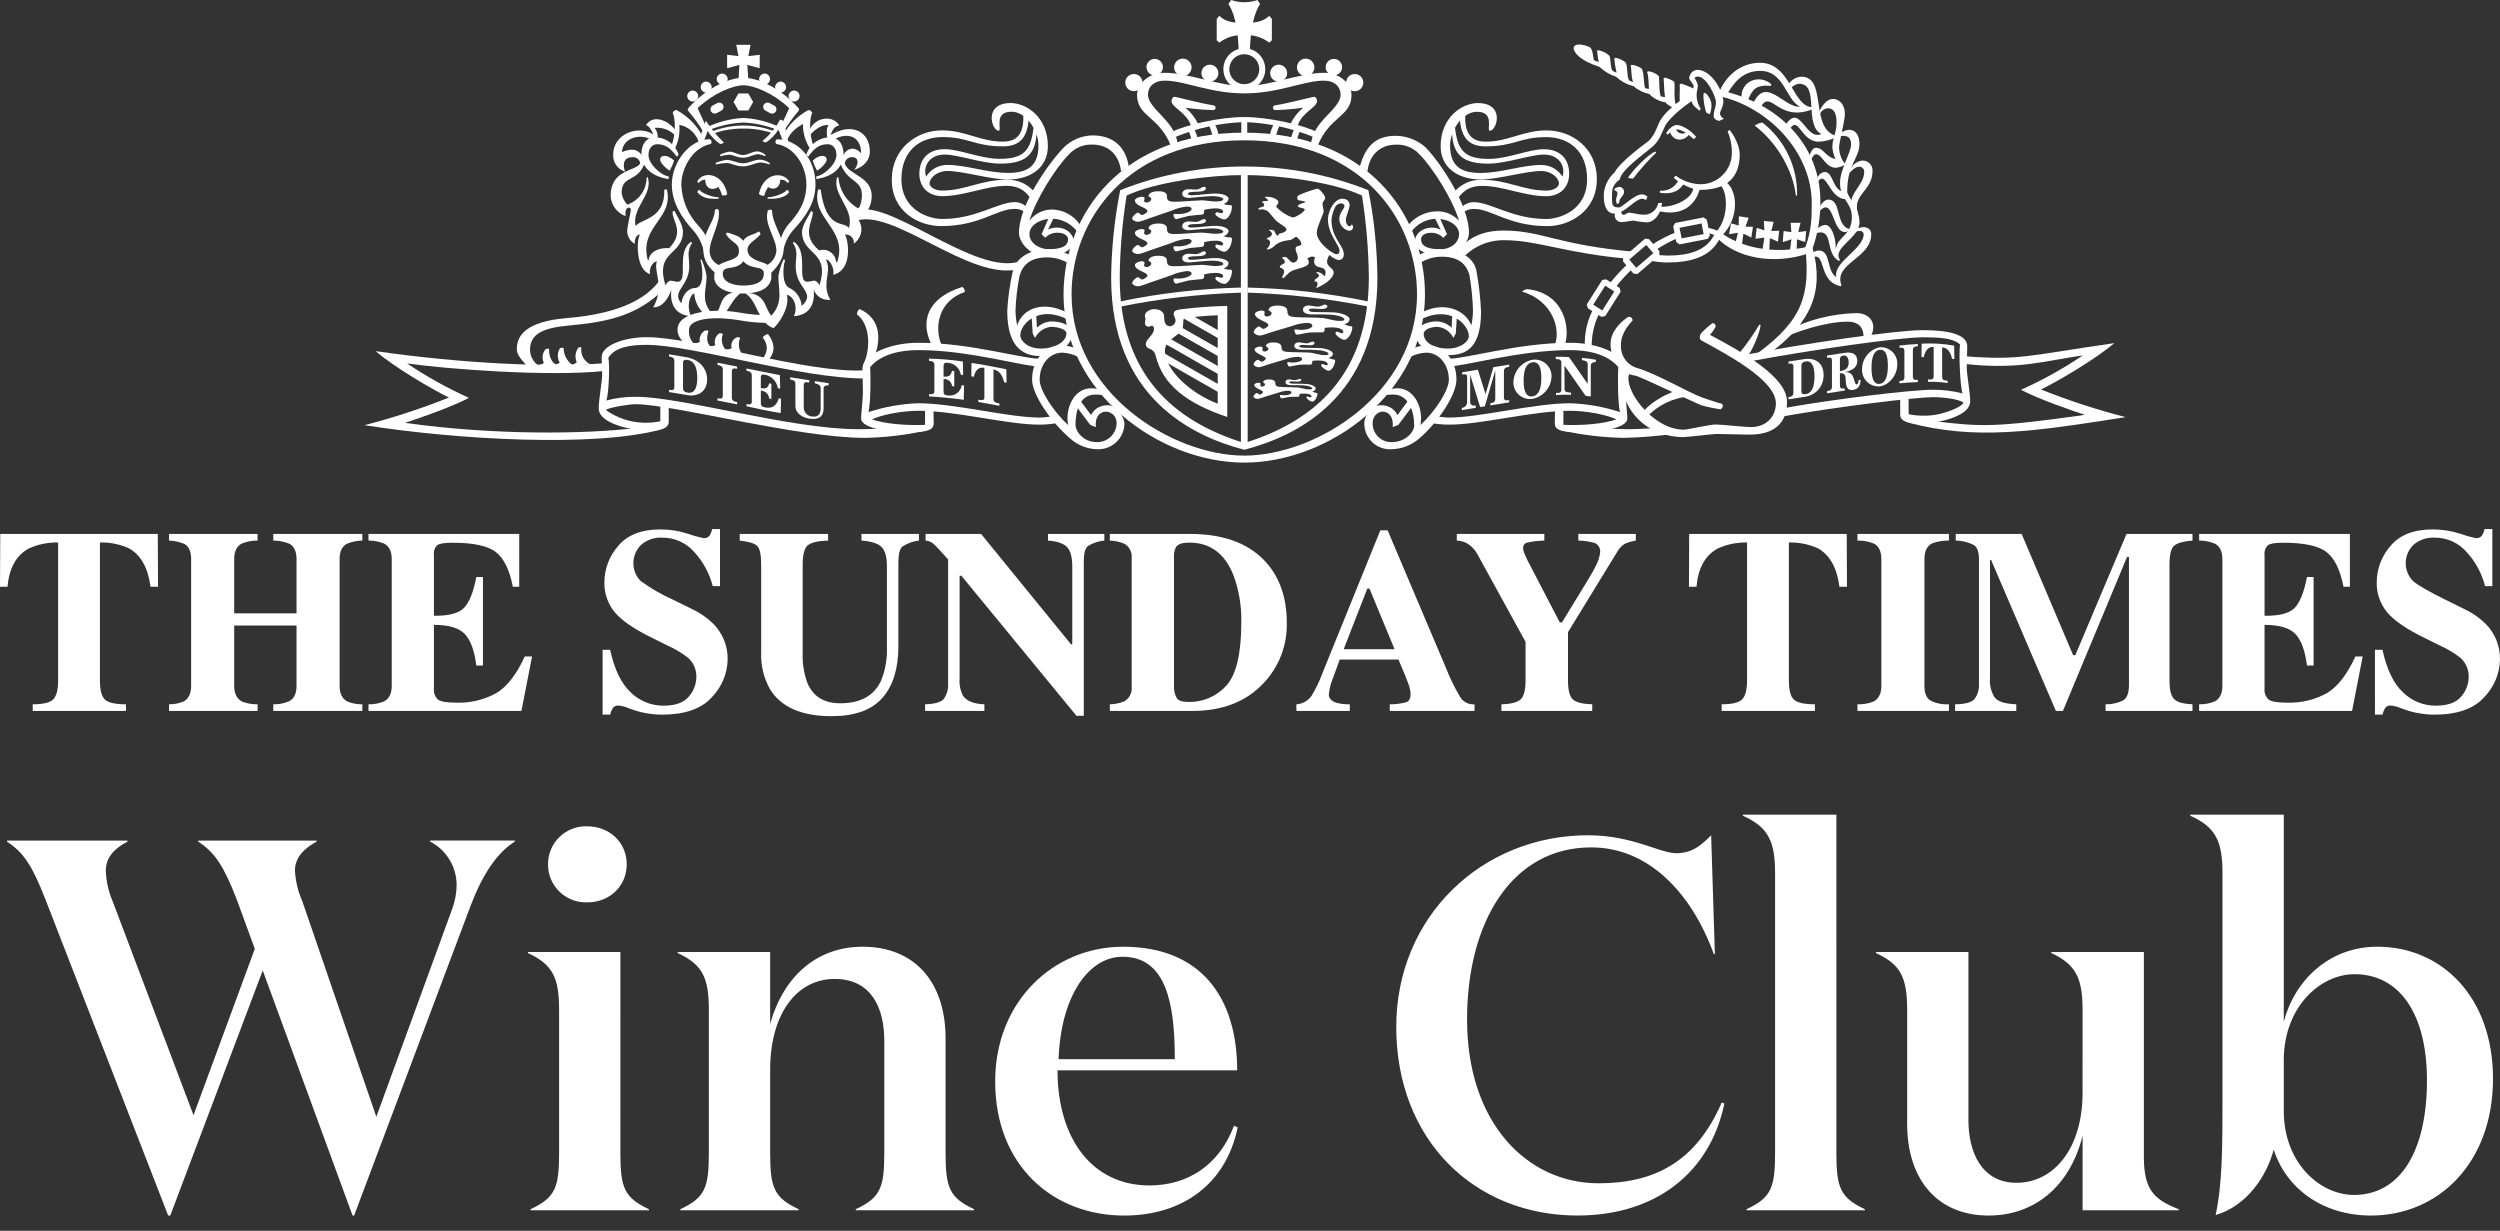 <svg width="130" height="64" viewBox="0 0 130 64" fill="none" xmlns="http://www.w3.org/2000/svg">
<rect x="0" y="0" width="130" height="64" fill="#333333" stroke="none"/>
<g clip-path="url(#clip0_1174_823)">
<path d="M0.013 27.764H8.205L8.218 30.51H7.826C7.698 29.531 7.33 28.868 6.723 28.522C6.245 28.301 5.722 28.194 5.196 28.209V35.379C5.196 35.881 5.282 36.212 5.455 36.377C5.631 36.541 5.996 36.624 6.55 36.624V36.969H1.701V36.624C2.232 36.624 2.584 36.541 2.757 36.377C2.934 36.208 3.023 35.876 3.022 35.379V28.209C2.496 28.197 1.974 28.304 1.495 28.522C0.844 28.877 0.476 29.539 0.391 30.51H0L0.013 27.764Z" fill="#ffffff"/>
<path d="M8.79 36.623C9.055 36.627 9.317 36.575 9.561 36.47C9.813 36.328 9.939 36.059 9.939 35.665V29.074C9.939 28.689 9.826 28.426 9.6 28.29C9.344 28.18 9.069 28.119 8.79 28.109V27.764H13.394V28.109C13.11 28.107 12.827 28.162 12.563 28.269C12.306 28.411 12.178 28.68 12.178 29.074V31.894H15.42V29.074C15.42 28.68 15.298 28.415 15.054 28.276C14.787 28.166 14.5 28.11 14.211 28.109V27.764H18.842V28.109C18.561 28.113 18.283 28.172 18.024 28.283C17.781 28.42 17.659 28.684 17.659 29.074V35.665C17.659 36.064 17.794 36.335 18.065 36.478C18.311 36.581 18.576 36.63 18.842 36.623V36.969H14.211V36.623C14.496 36.632 14.78 36.578 15.041 36.463C15.294 36.322 15.42 36.056 15.42 35.665V32.526H12.178V35.665C12.178 36.069 12.316 36.342 12.59 36.484C12.847 36.582 13.12 36.629 13.395 36.623V36.969H8.79V36.623Z" fill="#ffffff"/>
<path d="M19.161 36.968V36.623C19.446 36.632 19.73 36.577 19.991 36.463C20.244 36.321 20.37 36.056 20.37 35.665V29.074C20.37 28.674 20.24 28.406 19.979 28.268C19.72 28.161 19.442 28.107 19.161 28.109V27.764H27V30.51H26.668C26.496 29.631 26.202 29.031 25.785 28.707C25.373 28.384 24.62 28.222 23.527 28.222C23.109 28.222 22.844 28.266 22.729 28.355C22.664 28.423 22.616 28.504 22.588 28.592C22.559 28.681 22.551 28.775 22.564 28.867V32.02C23.338 32.029 23.863 31.89 24.138 31.601C24.412 31.308 24.622 30.776 24.769 30.004H25.114V34.608H24.769C24.671 33.833 24.472 33.288 24.172 32.973C23.875 32.653 23.339 32.493 22.564 32.493V35.792C22.551 35.901 22.564 36.012 22.602 36.115C22.64 36.218 22.702 36.31 22.782 36.385C22.934 36.486 23.239 36.537 23.699 36.537C24.441 36.569 25.177 36.394 25.825 36.032C26.375 35.695 26.863 35.063 27.288 34.137H27.667L27.115 36.968H19.161Z" fill="#ffffff"/>
<path d="M31.335 33.789H31.727C31.948 34.805 32.304 35.544 32.797 36.004C33.25 36.449 33.861 36.697 34.497 36.696C35.117 36.696 35.558 36.538 35.819 36.222C36.064 35.945 36.203 35.589 36.211 35.219C36.217 35.033 36.184 34.848 36.113 34.675C36.042 34.503 35.934 34.348 35.798 34.221C35.462 33.957 35.093 33.736 34.702 33.563L33.819 33.124C32.941 32.689 32.323 32.259 31.964 31.834C31.601 31.39 31.411 30.831 31.428 30.258C31.436 29.573 31.688 28.912 32.139 28.395C32.618 27.82 33.348 27.531 34.331 27.53C34.823 27.529 35.312 27.605 35.78 27.757C36.041 27.852 36.31 27.928 36.583 27.984C36.642 27.99 36.701 27.982 36.756 27.96C36.81 27.938 36.858 27.902 36.896 27.857C36.961 27.75 37.008 27.634 37.035 27.512H37.44V30.478H37.061C36.893 29.815 36.562 29.204 36.098 28.702C35.891 28.464 35.634 28.275 35.346 28.146C35.059 28.018 34.746 27.953 34.431 27.957C34.03 27.935 33.636 28.072 33.334 28.336C33.21 28.458 33.11 28.603 33.042 28.764C32.973 28.924 32.937 29.096 32.935 29.27C32.933 29.444 32.965 29.617 33.03 29.779C33.095 29.941 33.192 30.088 33.314 30.212C33.83 30.589 34.385 30.91 34.969 31.171L35.992 31.675C36.394 31.864 36.762 32.118 37.081 32.427C37.327 32.672 37.52 32.965 37.651 33.287C37.781 33.609 37.844 33.954 37.838 34.301C37.821 35.031 37.529 35.727 37.021 36.25C36.481 36.858 35.613 37.162 34.417 37.162C34.136 37.161 33.856 37.135 33.58 37.082C33.296 37.032 33.018 36.954 32.75 36.849L32.484 36.749C32.425 36.732 32.365 36.719 32.305 36.709C32.257 36.697 32.208 36.69 32.158 36.689C32.103 36.682 32.047 36.691 31.995 36.713C31.944 36.735 31.9 36.77 31.867 36.815C31.802 36.922 31.755 37.039 31.727 37.161H31.335L31.335 33.789Z" fill="#ffffff"/>
<path d="M43.061 27.764V28.109C42.535 28.127 42.182 28.209 42.005 28.356C41.828 28.503 41.739 28.837 41.739 29.36V33.917C41.715 34.462 41.799 35.007 41.986 35.52C42.283 36.22 42.852 36.57 43.693 36.57C44.739 36.57 45.445 36.182 45.812 35.406C46.043 34.839 46.147 34.228 46.119 33.616V29.453C46.119 28.965 46.028 28.63 45.846 28.449C45.669 28.262 45.319 28.149 44.796 28.109V27.764H47.786V28.109C47.477 28.144 47.181 28.252 46.921 28.422C46.784 28.542 46.715 28.821 46.715 29.26V33.616C46.715 34.774 46.436 35.668 45.878 36.297C45.32 36.926 44.444 37.241 43.248 37.241C41.684 37.241 40.614 36.773 40.039 35.838C39.711 35.252 39.552 34.587 39.581 33.916V29.359C39.581 28.846 39.512 28.522 39.375 28.389C39.242 28.255 38.938 28.163 38.465 28.109V27.764H43.061Z" fill="#ffffff"/>
<path d="M48.105 36.623C48.61 36.61 48.935 36.515 49.081 36.337C49.243 36.104 49.321 35.822 49.301 35.539V29.087C48.884 28.622 48.627 28.349 48.53 28.269C48.415 28.178 48.277 28.122 48.131 28.109V27.764H51.015L55.692 33.504H55.758V29.453C55.758 28.992 55.674 28.664 55.506 28.469C55.338 28.269 55.001 28.149 54.496 28.109V27.764H57.426V28.109C57.122 28.137 56.829 28.235 56.569 28.395C56.427 28.515 56.356 28.783 56.356 29.2V37.222H55.977L49.991 29.939H49.899V35.286C49.874 35.591 49.934 35.898 50.072 36.172C50.253 36.451 50.625 36.602 51.188 36.625V36.97H48.105V36.623Z" fill="#ffffff"/>
<path d="M61.2 36.316C61.293 36.441 61.487 36.502 61.784 36.502C62.157 36.513 62.528 36.442 62.871 36.295C63.214 36.149 63.521 35.929 63.771 35.651C64.288 35.079 64.547 33.984 64.548 32.365C64.568 31.519 64.426 30.677 64.13 29.885C63.678 28.772 62.916 28.215 61.844 28.215C61.489 28.215 61.26 28.29 61.154 28.441C61.066 28.616 61.029 28.812 61.047 29.007V35.711C61.042 35.923 61.095 36.132 61.2 36.316M57.711 36.623C57.964 36.62 58.214 36.57 58.449 36.477C58.582 36.405 58.691 36.295 58.761 36.161C58.832 36.027 58.862 35.876 58.847 35.725V29.008C58.861 28.862 58.833 28.716 58.766 28.586C58.699 28.456 58.596 28.348 58.469 28.275C58.229 28.174 57.972 28.118 57.711 28.11V27.764H61.87C63.55 27.764 64.83 28.212 65.71 29.107C66.512 29.924 66.913 31.019 66.913 32.394C66.94 33.556 66.505 34.682 65.704 35.526C64.796 36.489 63.565 36.97 62.011 36.968H57.711V36.623Z" fill="#ffffff"/>
<path d="M67.413 36.624C67.57 36.615 67.723 36.571 67.86 36.493C67.997 36.416 68.114 36.308 68.203 36.178C68.425 35.816 68.61 35.433 68.755 35.034L71.777 27.578H72.157L75.192 34.736C75.401 35.276 75.657 35.796 75.957 36.291C76.038 36.404 76.147 36.494 76.272 36.552C76.398 36.611 76.537 36.635 76.675 36.624V36.969H72.269V36.624C72.563 36.627 72.856 36.59 73.14 36.511C73.281 36.453 73.351 36.306 73.351 36.072C73.339 35.906 73.304 35.742 73.246 35.586C73.201 35.458 73.141 35.303 73.067 35.121L72.721 34.296H69.665C69.466 34.837 69.335 35.19 69.28 35.353C69.183 35.598 69.122 35.856 69.099 36.119C69.099 36.314 69.231 36.456 69.491 36.544C69.719 36.603 69.954 36.629 70.189 36.624V36.969H67.413V36.624ZM72.516 33.758L71.213 30.605H71.101L69.872 33.758H72.516Z" fill="#ffffff"/>
<path d="M80.306 27.765V28.11C80.002 28.115 79.699 28.151 79.402 28.216C79.342 28.232 79.289 28.269 79.253 28.32C79.216 28.371 79.199 28.433 79.203 28.495C79.204 28.565 79.216 28.634 79.236 28.701C79.263 28.772 79.32 28.903 79.408 29.094L81.109 32.366H81.222L82.683 29.972C82.791 29.798 82.889 29.619 82.976 29.434C83.1 29.212 83.179 28.968 83.209 28.715C83.219 28.615 83.197 28.515 83.145 28.428C83.094 28.342 83.016 28.274 82.923 28.235C82.646 28.157 82.361 28.115 82.073 28.109V27.764H85.062V28.109C84.885 28.138 84.712 28.185 84.544 28.249C84.374 28.338 84.232 28.472 84.132 28.635L81.536 32.871V35.379C81.536 35.898 81.624 36.233 81.801 36.384C81.978 36.529 82.31 36.611 82.797 36.623V36.968H78.074V36.623C78.579 36.61 78.913 36.523 79.076 36.363C79.245 36.204 79.329 35.876 79.329 35.379V33.377L76.844 28.854C76.711 28.589 76.5 28.371 76.24 28.229C76.088 28.156 75.923 28.115 75.754 28.109V27.764L80.306 27.765Z" fill="#ffffff"/>
<path d="M87.838 27.764H96.029L96.043 30.51H95.65C95.523 29.531 95.155 28.868 94.547 28.521C94.069 28.301 93.547 28.194 93.021 28.209V35.378C93.021 35.88 93.106 36.212 93.278 36.376C93.455 36.541 93.821 36.623 94.375 36.623V36.969H89.526V36.623C90.057 36.623 90.409 36.541 90.582 36.376C90.758 36.208 90.847 35.875 90.847 35.378V28.209C90.321 28.197 89.799 28.304 89.32 28.522C88.669 28.877 88.302 29.539 88.218 30.51H87.826L87.838 27.764Z" fill="#ffffff"/>
<path d="M96.588 36.623C96.871 36.633 97.154 36.586 97.419 36.484C97.693 36.342 97.83 36.068 97.83 35.665V29.074C97.83 28.67 97.701 28.4 97.438 28.263C97.168 28.156 96.878 28.104 96.587 28.109V27.764H101.345V28.109C101.046 28.103 100.749 28.153 100.468 28.256C100.203 28.394 100.07 28.666 100.07 29.074V35.665C100.07 36.047 100.175 36.302 100.387 36.43C100.684 36.578 101.014 36.644 101.345 36.623V36.968H96.588V36.623Z" fill="#ffffff"/>
<path d="M101.665 36.623C102.183 36.619 102.52 36.528 102.674 36.35C102.845 36.116 102.927 35.828 102.906 35.539V29.074C102.906 28.701 102.818 28.458 102.641 28.342C102.349 28.192 102.026 28.113 101.698 28.109V27.764H105.125L107.803 34.069H107.916L110.579 27.764H114.009V28.109C113.549 28.146 113.234 28.231 113.065 28.369C112.898 28.502 112.814 28.832 112.814 29.36V35.379C112.814 35.881 112.897 36.209 113.065 36.364C113.232 36.519 113.547 36.605 114.009 36.623V36.968H109.49V36.623C109.805 36.63 110.118 36.562 110.401 36.423C110.605 36.3 110.706 36.031 110.706 35.62V28.961H110.607L107.272 36.968H106.906L103.538 29.121H103.479V35.286C103.45 35.635 103.539 35.984 103.731 36.277C103.9 36.485 104.271 36.601 104.847 36.623V36.968H101.665V36.623Z" fill="#ffffff"/>
<path d="M114.355 36.969V36.623C114.64 36.632 114.924 36.577 115.185 36.464C115.437 36.321 115.564 36.056 115.564 35.665V29.074C115.564 28.674 115.433 28.407 115.173 28.269C114.914 28.162 114.636 28.107 114.356 28.109V27.764H122.195V30.51H121.863C121.691 29.632 121.396 29.031 120.98 28.708C120.567 28.384 119.814 28.222 118.72 28.222C118.304 28.222 118.038 28.267 117.923 28.355C117.859 28.423 117.81 28.504 117.782 28.592C117.753 28.681 117.744 28.775 117.757 28.867V32.02C118.532 32.03 119.057 31.89 119.332 31.601C119.605 31.308 119.816 30.776 119.962 30.005H120.308V34.608H119.962C119.865 33.834 119.666 33.288 119.365 32.973C119.067 32.653 118.531 32.493 117.756 32.494V35.792C117.743 35.901 117.756 36.012 117.794 36.115C117.833 36.218 117.895 36.311 117.975 36.385C118.126 36.486 118.431 36.537 118.893 36.537C119.634 36.569 120.37 36.394 121.019 36.032C121.568 35.695 122.055 35.063 122.48 34.137H122.859L122.307 36.97L114.355 36.969Z" fill="#ffffff"/>
<path d="M123.497 33.789H123.889C124.11 34.805 124.466 35.544 124.957 36.004C125.411 36.449 126.022 36.697 126.658 36.696C127.277 36.696 127.718 36.538 127.981 36.222C128.226 35.945 128.364 35.589 128.372 35.219C128.379 35.033 128.346 34.848 128.275 34.675C128.203 34.503 128.096 34.348 127.96 34.221C127.624 33.957 127.255 33.736 126.864 33.563L125.98 33.124C125.103 32.689 124.485 32.259 124.127 31.834C123.763 31.391 123.572 30.831 123.59 30.258C123.597 29.573 123.849 28.912 124.3 28.395C124.779 27.82 125.51 27.531 126.493 27.53C126.985 27.529 127.474 27.605 127.941 27.757C128.203 27.852 128.472 27.928 128.745 27.984C128.803 27.99 128.862 27.982 128.917 27.96C128.971 27.938 129.019 27.903 129.056 27.857C129.122 27.751 129.17 27.634 129.197 27.512H129.602V30.478H129.223C129.055 29.815 128.723 29.205 128.26 28.702C128.052 28.464 127.796 28.275 127.507 28.146C127.219 28.017 126.907 27.953 126.591 27.957C126.19 27.936 125.797 28.072 125.496 28.336C125.371 28.458 125.272 28.603 125.203 28.764C125.135 28.924 125.099 29.096 125.097 29.27C125.095 29.444 125.127 29.617 125.192 29.779C125.257 29.941 125.353 30.088 125.475 30.212C125.724 30.429 126.275 30.749 127.131 31.171L128.153 31.675C128.555 31.864 128.924 32.118 129.243 32.427C129.489 32.672 129.683 32.965 129.813 33.287C129.943 33.609 130.006 33.954 129.999 34.301C129.984 35.03 129.692 35.726 129.184 36.249C128.644 36.858 127.776 37.162 126.58 37.161C126.299 37.161 126.019 37.134 125.743 37.081C125.459 37.032 125.181 36.954 124.912 36.849L124.646 36.749C124.587 36.732 124.527 36.719 124.467 36.709C124.419 36.697 124.37 36.69 124.321 36.689C124.265 36.682 124.209 36.691 124.158 36.713C124.107 36.735 124.062 36.77 124.028 36.815C123.964 36.922 123.917 37.039 123.89 37.161H123.498L123.497 33.789Z" fill="#ffffff"/>
<path d="M44.777 21.761C44.777 21.537 44.872 20.697 44.872 20.402C44.872 20.106 44.848 19.337 44.848 19.16C44.848 18.505 46.159 17.824 47.758 17.824C50.543 17.824 53.22 18.7 54.269 18.664L54.129 19.068C53.347 19.094 50.42 18.205 47.77 18.205C46.386 18.205 45.627 18.632 45.25 19.089C45.274 19.409 45.286 20.993 45.157 21.43C45.994 21.155 46.866 21 47.747 20.969C49.617 20.969 52.459 21.714 54.056 21.714C54.355 21.708 54.652 21.668 54.942 21.596L55.214 21.95C54.822 22.04 54.421 22.084 54.019 22.081C52.41 22.081 49.665 21.36 47.771 21.36C46.885 21.36 45.813 21.575 45.345 21.81C46.056 22.046 47.05 22.128 48.102 22.093V21.364L48.541 21.391C48.541 21.391 48.552 21.868 48.552 22.022C48.552 22.461 47.923 22.471 47.145 22.471C46.576 22.471 44.779 22.34 44.779 21.761" fill="#ffffff"/>
<path d="M31.132 21.226C31.132 20.836 31.312 19.772 31.312 19.526C31.312 19.281 31.286 18.742 31.286 18.576C31.286 17.929 32.538 17.533 33.616 17.533C36.163 17.533 41.966 19.437 44.977 19.256L45.003 19.681C41.631 19.693 36.009 17.932 33.615 17.932C32.852 17.932 31.973 18.027 31.633 18.613C31.71 18.858 31.672 20.44 31.53 20.825C32.038 20.693 32.562 20.628 33.087 20.634C35.442 20.634 41.118 22.318 44.616 22.318C45.093 22.321 45.57 22.299 46.045 22.254L48.078 22.407C47.054 22.63 46.011 22.75 44.964 22.768C41.464 22.768 34.967 21.019 33.062 21.019C32.74 21.019 31.776 21.161 31.493 21.314C32.078 21.735 32.778 21.969 33.5 21.983C33.781 21.987 34.061 21.961 34.337 21.906V21.144L34.774 21.215V21.932C34.774 22.367 34.094 22.408 33.589 22.408C33.377 22.408 31.132 22.172 31.132 21.226" fill="#ffffff"/>
<path d="M19.527 18.26C24.038 18.905 28.515 19.119 31.441 18.887L31.463 19.286C28.605 19.6 23.232 19.195 21.168 18.898C22.186 19.585 23.262 20.184 24.384 20.687C23.525 21.15 21.818 21.742 21.059 21.99C25.817 22.652 30.499 22.567 33.076 22.258L34.367 22.335C30.892 23.271 23.774 22.868 18.949 22.109C20.443 21.725 21.911 21.245 23.344 20.672C22.402 20.209 20.551 19.119 19.527 18.26" fill="#ffffff"/>
<path d="M84.623 21.761C84.623 21.537 84.53 20.697 84.53 20.402C84.53 20.106 84.553 19.337 84.553 19.16C84.553 18.505 83.243 17.824 81.642 17.824C78.858 17.824 76.18 18.7 75.131 18.664L75.296 19.051C76.077 19.077 78.982 18.205 81.63 18.205C83.013 18.205 83.773 18.632 84.15 19.089C84.126 19.409 84.113 20.993 84.244 21.43C83.406 21.155 82.534 21 81.653 20.969C79.783 20.969 76.941 21.714 75.345 21.714C75.046 21.708 74.749 21.668 74.459 21.596L74.188 21.95C74.579 22.04 74.98 22.084 75.382 22.081C76.99 22.081 79.737 21.36 81.629 21.36C82.513 21.36 83.587 21.575 84.053 21.81C83.345 22.046 82.351 22.128 81.297 22.093V21.364L80.86 21.391C80.86 21.391 80.849 21.868 80.849 22.022C80.849 22.461 81.477 22.471 82.257 22.471C82.825 22.471 84.622 22.34 84.622 21.761" fill="#ffffff"/>
<path d="M92.599 21.25C95.416 20.739 99.427 20.267 100.498 20.267C101.022 20.262 101.545 20.327 102.053 20.459C101.913 20.075 101.852 18.157 101.929 17.912C101.623 17.662 101.237 17.539 100.013 17.539C98.786 17.539 94.274 18.17 90.704 18.843L90.401 18.517C94.028 17.825 98.642 17.168 99.969 17.168C101.264 17.168 102.297 17.366 102.297 18.009C102.297 18.177 102.271 18.917 102.271 19.161C102.271 19.405 102.451 20.471 102.451 20.86C102.451 21.806 100.207 22.041 99.994 22.041C99.489 22.041 98.811 22 98.811 21.566V20.793L99.248 20.747V21.54C99.523 21.595 99.802 21.621 100.083 21.616C101.103 21.616 102.091 21.097 102.091 20.949C102.091 20.838 101.303 20.652 100.52 20.652C99.648 20.652 95.55 21.144 92.583 21.674L92.599 21.25Z" fill="#ffffff"/>
<path d="M86.686 22.191C86.055 22.267 85.42 22.309 84.784 22.318C84.307 22.321 83.83 22.299 83.355 22.254L81.323 22.407C82.346 22.63 83.389 22.75 84.437 22.768C85.315 22.749 86.191 22.679 87.06 22.557L86.686 22.191Z" fill="#ffffff"/>
<path d="M109.95 17.842C105.439 18.487 105.07 18.754 102.144 18.523L102.121 18.921C104.981 19.236 106.244 18.777 108.308 18.48C107.289 19.168 106.213 19.766 105.092 20.269C105.952 20.732 107.657 21.324 108.418 21.573C103.659 22.234 103.086 22.201 100.508 21.893L99.217 21.97C102.691 22.905 105.702 22.451 110.527 21.691C109.033 21.306 107.565 20.826 106.132 20.254C107.072 19.791 108.924 18.701 109.949 17.842" fill="#ffffff"/>
<path d="M35.517 20.177C35.517 20.314 35.582 20.387 35.77 20.419C36.069 20.47 36.261 20.238 36.257 19.649C36.261 19.063 36.069 18.767 35.77 18.718C35.582 18.686 35.517 18.738 35.517 18.876V20.177ZM35.668 18.57C36.37 18.688 36.77 19.16 36.77 19.736C36.77 20.289 36.37 20.651 35.748 20.546L34.791 20.387V20.273C34.998 20.307 35.066 20.273 35.066 20.13V18.771C35.066 18.629 34.998 18.571 34.791 18.537V18.424L35.668 18.57Z" fill="#ffffff"/>
<path d="M37.31 20.826V20.712C37.519 20.753 37.585 20.719 37.585 20.578V19.218C37.585 19.076 37.519 19.016 37.31 18.976V18.861L38.331 19.061V19.176C38.123 19.135 38.056 19.168 38.056 19.311V20.669C38.056 20.813 38.123 20.871 38.331 20.912V21.026L37.31 20.826Z" fill="#ffffff"/>
<path d="M38.818 21.127V21.012C39.026 21.054 39.092 21.022 39.092 20.878V19.519C39.092 19.378 39.026 19.318 38.818 19.276V19.162L40.553 19.506L40.568 20.212L40.448 20.188C40.422 20.019 40.346 19.862 40.23 19.737C40.113 19.612 39.962 19.525 39.795 19.488C39.623 19.453 39.563 19.484 39.563 19.625V20.178C39.832 20.231 39.925 20.186 40 19.933L40.112 19.956V20.749L40 20.727C39.989 20.617 39.94 20.514 39.859 20.437C39.779 20.36 39.674 20.314 39.563 20.308V20.96C39.563 21.099 39.623 21.154 39.795 21.188C40.171 21.262 40.403 21.063 40.493 20.71L40.614 20.734L40.597 21.48C40.046 21.396 39.287 21.233 38.819 21.126" fill="#ffffff"/>
<path d="M42.082 19.772V19.887C41.863 19.852 41.795 19.887 41.795 20.031V21.206C41.798 21.317 41.841 21.422 41.914 21.505C41.988 21.587 42.089 21.64 42.198 21.655C42.514 21.704 42.675 21.564 42.675 21.233V20.193C42.675 20.052 42.607 19.995 42.373 19.931V19.817L43.087 19.926V20.04C42.895 20.04 42.827 20.075 42.827 20.217V21.234C42.827 21.684 42.553 21.841 42.086 21.769C41.773 21.721 41.361 21.532 41.361 21.093V19.964C41.361 19.82 41.293 19.765 41.088 19.733V19.619L42.082 19.772Z" fill="#ffffff"/>
<path d="M50.068 18.798L50.085 19.501L49.963 19.49C49.939 19.327 49.86 19.177 49.74 19.063C49.62 18.95 49.466 18.88 49.301 18.864C49.123 18.849 49.064 18.887 49.064 19.027V19.58C49.338 19.604 49.431 19.549 49.508 19.287L49.621 19.297V20.09L49.508 20.081C49.503 20.027 49.488 19.975 49.463 19.928C49.438 19.88 49.404 19.838 49.363 19.804C49.321 19.77 49.274 19.744 49.223 19.728C49.172 19.712 49.118 19.706 49.064 19.711V20.362C49.064 20.503 49.123 20.55 49.301 20.565C49.383 20.576 49.465 20.572 49.545 20.551C49.624 20.531 49.699 20.495 49.765 20.446C49.831 20.396 49.886 20.334 49.928 20.264C49.969 20.193 49.996 20.114 50.008 20.033L50.131 20.044L50.115 20.789C49.679 20.721 48.673 20.627 48.308 20.613V20.498C48.519 20.516 48.587 20.476 48.587 20.334V18.974C48.587 18.832 48.519 18.781 48.308 18.763V18.648C48.897 18.662 49.486 18.712 50.069 18.797" fill="#ffffff"/>
<path d="M52.33 19.201L52.341 19.9L52.211 19.876C52.136 19.529 51.973 19.268 51.661 19.212V20.742C51.661 20.885 51.729 20.942 51.97 20.985V21.101L50.872 20.901V20.788C51.121 20.832 51.188 20.799 51.188 20.656V19.126C50.877 19.07 50.714 19.271 50.637 19.593L50.509 19.569L50.519 18.875C51.006 18.934 51.896 19.119 52.329 19.201" fill="#ffffff"/>
<path d="M76.014 21.326V21.211C76.092 21.205 76.164 21.169 76.215 21.11C76.267 21.052 76.293 20.976 76.29 20.898V19.603C76.29 19.457 76.197 19.45 76.031 19.474V19.359L76.849 19.225L77.248 20.49H77.253L77.653 19.094L78.479 18.959V19.073C78.273 19.106 78.204 19.162 78.204 19.305V20.664C78.204 20.807 78.273 20.841 78.479 20.807V20.922L77.501 21.082V20.968C77.686 20.937 77.754 20.881 77.754 20.737V19.288H77.749L77.211 21.128L76.968 21.168L76.453 19.501H76.448V20.871C76.448 21.068 76.574 21.115 76.742 21.09V21.205L76.014 21.326Z" fill="#ffffff"/>
<path d="M79.688 20.61C80.017 20.561 80.149 20.206 80.149 19.658C80.149 19.109 80.018 18.793 79.688 18.839C79.357 18.886 79.228 19.244 79.228 19.791C79.228 20.338 79.358 20.656 79.688 20.61ZM79.688 18.709C79.812 18.69 79.939 18.699 80.06 18.734C80.181 18.769 80.293 18.831 80.388 18.914C80.482 18.997 80.557 19.1 80.608 19.215C80.659 19.331 80.683 19.456 80.68 19.582C80.671 19.858 80.567 20.124 80.387 20.334C80.206 20.545 79.96 20.688 79.688 20.741C79.563 20.76 79.436 20.751 79.315 20.716C79.195 20.68 79.083 20.619 78.988 20.536C78.894 20.453 78.819 20.35 78.768 20.235C78.718 20.119 78.693 19.994 78.697 19.869C78.706 19.592 78.809 19.326 78.989 19.115C79.169 18.905 79.415 18.761 79.687 18.709" fill="#ffffff"/>
<path d="M81.59 18.57L82.558 19.959H82.56V18.955C82.56 18.812 82.492 18.764 82.26 18.725V18.611C82.503 18.628 82.744 18.661 82.983 18.708V18.823C82.789 18.843 82.72 18.886 82.72 19.029V20.617L82.452 20.582L81.362 19.024H81.352L81.356 20.213C81.356 20.356 81.424 20.405 81.691 20.416V20.531C81.431 20.518 81.171 20.523 80.912 20.546V20.432C81.123 20.441 81.191 20.398 81.191 20.256V18.869C81.191 18.724 81.123 18.677 80.9 18.668V18.553C81.13 18.547 81.36 18.553 81.589 18.571" fill="#ffffff"/>
<path d="M93.672 20.33C93.672 20.467 93.73 20.521 93.906 20.495C94.18 20.452 94.357 20.163 94.355 19.575C94.357 18.988 94.18 18.752 93.906 18.793C93.73 18.82 93.672 18.892 93.672 19.029V20.33ZM93.811 18.677C94.457 18.578 94.827 18.926 94.827 19.503C94.833 19.773 94.741 20.036 94.568 20.244C94.395 20.451 94.152 20.588 93.885 20.629L93.002 20.763V20.65C93.196 20.62 93.257 20.565 93.257 20.422V19.064C93.257 18.921 93.195 18.885 93.002 18.914V18.8L93.811 18.677Z" fill="#ffffff"/>
<path d="M95.676 19.304C95.958 19.246 96.132 19.169 96.132 18.841C96.132 18.605 96.023 18.462 95.844 18.489C95.82 18.491 95.796 18.498 95.775 18.509C95.753 18.52 95.734 18.535 95.718 18.553C95.703 18.572 95.691 18.593 95.683 18.616C95.676 18.639 95.674 18.663 95.676 18.688L95.676 19.304ZM96.75 19.746C96.75 20.029 96.642 20.232 96.371 20.273C96.107 20.315 96.002 20.176 95.984 19.843C95.965 19.498 95.957 19.406 95.676 19.407V20.006C95.676 20.169 95.709 20.229 95.926 20.195V20.309L95.006 20.453V20.339C95.198 20.309 95.261 20.254 95.261 20.11V18.753C95.261 18.609 95.199 18.574 95.006 18.604V18.489L95.915 18.348C96.356 18.279 96.58 18.439 96.58 18.769C96.58 19.143 96.241 19.29 95.952 19.341V19.347C96.267 19.343 96.34 19.517 96.4 19.705C96.48 19.969 96.496 19.998 96.558 19.988C96.621 19.978 96.639 19.861 96.646 19.764L96.75 19.746Z" fill="#ffffff"/>
<path d="M97.744 19.96C98.049 19.92 98.169 19.568 98.169 19.02C98.169 18.473 98.049 18.152 97.744 18.191C97.439 18.229 97.318 18.582 97.318 19.129C97.318 19.676 97.439 20 97.744 19.96ZM97.744 18.059C97.865 18.049 97.987 18.066 98.102 18.107C98.216 18.149 98.32 18.214 98.407 18.3C98.494 18.385 98.561 18.488 98.604 18.601C98.648 18.715 98.666 18.837 98.658 18.958C98.658 19.507 98.236 20.029 97.744 20.091C97.623 20.101 97.501 20.084 97.386 20.043C97.272 20.001 97.168 19.936 97.081 19.85C96.994 19.765 96.927 19.662 96.883 19.549C96.84 19.435 96.821 19.313 96.829 19.192C96.828 18.927 96.919 18.67 97.086 18.464C97.252 18.257 97.485 18.115 97.744 18.059" fill="#ffffff"/>
<path d="M99.726 17.889V18.004C99.533 18.017 99.469 18.065 99.469 18.21V19.583C99.469 19.727 99.533 19.767 99.726 19.755V19.868C99.513 19.87 99.005 19.911 98.773 19.932V19.817C98.966 19.805 99.029 19.755 99.029 19.612V18.253C99.029 18.111 98.966 18.069 98.773 18.082V17.968C99.008 17.938 99.513 17.893 99.726 17.889" fill="#ffffff"/>
<path d="M100.257 19.852V19.737C100.488 19.752 100.551 19.71 100.551 19.567V18.038C100.26 18.02 100.108 18.242 100.038 18.573L99.916 18.564L99.927 17.87C100.493 17.84 101.059 17.874 101.617 17.972L101.627 18.669L101.506 18.661C101.435 18.322 101.283 18.082 100.992 18.065V19.595C100.992 19.737 101.054 19.786 101.28 19.8V19.914C100.941 19.868 100.599 19.847 100.257 19.852" fill="#ffffff"/>
<path d="M75.758 11.048C75.917 10.856 76.161 10.512 76.635 10.512C77.516 10.512 78.641 11.388 80.408 11.388C81.066 11.388 82.529 10.961 82.529 9.317C82.529 7.869 81.607 7.13 80.391 7.13C79.015 7.13 78.758 7.611 77.241 7.611C76.455 7.611 75.997 7.237 75.916 6.233L76.19 5.963C76.165 6.799 76.387 7.366 77.254 7.366C78.463 7.366 79.173 6.782 80.431 6.782C81.725 6.782 83.036 7.688 83.036 9.311C83.036 10.986 81.625 11.758 80.459 11.758C78.466 11.758 77.565 10.866 76.666 10.866C76.521 10.858 76.377 10.887 76.246 10.95C76.116 11.012 76.003 11.107 75.919 11.225L75.758 11.048Z" fill="#ffffff"/>
<path d="M75.511 6.981C75.444 7.166 75.408 7.361 75.405 7.557C75.405 8.656 75.986 8.994 76.98 8.994C78.076 8.994 79.142 8.578 80.158 8.578C80.376 8.579 80.59 8.634 80.781 8.74C80.972 8.846 81.132 8.998 81.248 9.183C81.425 8.641 81.069 8.038 80.283 8.038C79.588 8.038 78.321 8.51 77.395 8.51C76.135 8.51 75.573 8.091 75.511 6.982M75.66 6.647C75.8 7.848 76.18 8.263 77.437 8.263C78.389 8.263 79.501 7.76 80.283 7.76C81.125 7.76 81.597 8.267 81.597 9.034C81.597 9.724 81.142 10.203 80.397 10.203C79.28 10.203 78.138 9.666 77.084 9.666C76.28 9.666 75.976 10.053 75.672 10.513L75.438 10.238C75.605 9.955 75.846 9.724 76.135 9.567C76.423 9.411 76.749 9.335 77.077 9.35C78.397 9.35 79.204 9.911 80.418 9.911C80.784 9.911 81.065 9.734 81.065 9.541C81.065 9.258 80.683 8.892 80.141 8.892C79.356 8.892 77.876 9.332 77.015 9.332C75.729 9.332 74.913 8.65 74.913 7.61C74.913 6.094 76.024 5.359 76.862 5.359C77.475 5.359 77.835 5.658 77.835 6.14C77.835 6.448 77.662 6.798 77.47 6.798C77.277 6.798 77.763 5.813 76.808 5.813C76.324 5.813 75.909 6.189 75.659 6.648" fill="#ffffff"/>
<path d="M93.113 11.586L93.15 12.069L92.748 12.014L92.704 12.588L93.154 12.445L93.072 13.068L93.252 13.026L93.423 13.068L93.444 12.445L93.87 12.588L93.922 12.014L93.511 12.069L93.626 11.586H93.113Z" fill="#ffffff"/>
<path d="M91.722 11.488L91.748 11.976L91.349 11.852L91.284 12.414L91.746 12.355L91.652 12.97L91.819 13.051L92.003 13.005L92.034 12.383L92.456 12.569L92.516 11.997L92.106 12.011L92.232 11.539L91.722 11.488Z" fill="#ffffff"/>
<path d="M90.422 11.246L90.409 11.729L90.015 11.614L89.911 12.177L90.373 12.104L90.224 12.707L90.407 12.693L90.573 12.76L90.659 12.148L91.068 12.354L91.154 11.795L90.765 11.784L90.932 11.324L90.422 11.246Z" fill="#ffffff"/>
<path d="M93.879 12.856C94.19 11.997 94.211 11.404 94.211 10.564C94.211 7.851 91.859 5.485 89.282 4.976L89.126 4.631C92.594 5.262 94.659 7.645 94.659 10.463C94.668 11.294 94.532 12.12 94.258 12.905C94.87 15.17 94.159 16.773 92.069 18.337L91.365 18.392C93.75 16.645 94.131 15.335 93.879 12.856" fill="#ffffff"/>
<path d="M88.25 3.631C89.034 3.631 89.614 4.802 89.614 5.29C89.614 5.528 89.439 5.797 89.439 5.895C89.444 5.957 89.467 6.016 89.504 6.065C89.542 6.115 89.593 6.153 89.651 6.174L89.393 6.29C89.198 6.239 89.111 6.152 89.111 6.045C89.111 5.722 89.228 5.608 89.228 5.305C89.228 5.024 88.739 3.98 88.287 3.98C88.255 3.981 88.223 3.988 88.193 4.002C88.163 4.015 88.137 4.034 88.115 4.058C88.195 4.172 88.254 4.298 88.29 4.431C88.29 4.513 88.223 4.828 88.223 4.902C88.216 5.173 88.292 5.439 88.441 5.666L88.36 5.754C88.209 5.609 87.959 5.468 87.959 5.184C87.959 4.99 88.072 4.554 88.072 4.473C88.072 4.393 87.839 4.149 87.839 4.076C87.841 3.964 87.884 3.857 87.96 3.775C88.035 3.693 88.138 3.642 88.249 3.631" fill="#ffffff"/>
<path d="M88.624 4.827C88.766 4.827 88.996 5.219 88.996 5.432C89.003 5.606 88.973 5.779 88.909 5.94C88.856 5.917 88.761 5.88 88.728 5.858C88.605 5.512 88.522 4.826 88.624 4.826" fill="#ffffff"/>
<path d="M88.166 5.134C87.828 5.322 86.789 6.082 86.557 6.606C86.291 7.206 86.225 7.368 85.888 7.663C85.532 7.973 84.299 8.83 84.222 9.344C84.128 9.402 84.046 9.477 83.981 9.567C83.916 9.657 83.87 9.758 83.844 9.866C83.819 10.096 83.816 10.327 83.836 10.557C83.866 10.786 84.058 10.787 84.192 10.787C84.358 10.787 84.981 10.108 85.373 10.108C85.483 10.108 85.589 10.151 85.667 10.229L85.593 10.404C85.528 10.36 85.452 10.337 85.373 10.338C85.097 10.338 84.545 10.946 84.308 10.993C84.317 11.13 84.341 11.168 84.439 11.168C84.529 11.168 84.609 11.059 84.718 11.059C84.894 11.059 85.177 11.164 85.469 11.164C85.647 11.171 85.821 11.115 85.961 11.004C86.1 10.893 86.195 10.736 86.228 10.562C86.294 10.55 86.361 10.547 86.427 10.553C86.394 11.059 86.051 11.565 85.62 11.565C85.382 11.546 85.144 11.514 84.91 11.468C84.85 11.468 84.502 11.549 84.312 11.549C84.258 11.55 84.205 11.538 84.156 11.514C84.108 11.49 84.065 11.455 84.033 11.412C84 11.369 83.979 11.318 83.969 11.265C83.96 11.212 83.964 11.157 83.98 11.105C83.575 11.128 83.395 10.745 83.395 10.185C83.398 9.955 83.45 9.728 83.546 9.519C83.642 9.309 83.781 9.122 83.953 8.97C84.283 8.367 85.574 7.452 85.676 7.372C85.985 7.131 86.159 6.655 86.269 6.394C86.552 5.723 87.754 4.94 88.138 4.744L88.166 5.134Z" fill="#ffffff"/>
<path d="M86.645 6.906C86.761 6.731 86.982 6.5 87.187 6.5C87.41 6.5 87.86 6.706 88.197 7.116C88.163 7.164 88.12 7.204 88.071 7.234C87.9 7.074 87.5 6.729 87.203 6.729C87.017 6.77 86.847 6.866 86.715 7.004C86.698 6.993 86.682 6.979 86.671 6.962C86.659 6.945 86.65 6.926 86.647 6.906" fill="#ffffff"/>
<path d="M86.84 6.836C86.861 6.951 86.92 7.055 87.007 7.132C87.094 7.21 87.204 7.256 87.32 7.263C87.421 7.261 87.52 7.236 87.609 7.189C87.698 7.142 87.775 7.074 87.833 6.992L87.699 6.881C87.653 6.913 87.6 6.935 87.544 6.944C87.489 6.952 87.432 6.948 87.378 6.931C87.324 6.914 87.275 6.886 87.234 6.847C87.193 6.808 87.162 6.76 87.143 6.707L86.84 6.836Z" fill="#ffffff"/>
<path d="M83.945 9.848C83.945 9.784 84.133 9.719 84.209 9.719C84.271 9.722 84.329 9.748 84.374 9.79C84.418 9.834 84.445 9.891 84.451 9.953C84.451 10.227 84.19 10.264 84.198 10.547C84.168 10.58 84.129 10.603 84.085 10.616C84.054 10.552 84.036 10.482 84.032 10.411C84.032 10.277 84.106 10.184 84.106 10.044C84.106 9.911 83.945 9.942 83.945 9.848" fill="#ffffff"/>
<path d="M87.04 9.254C87.329 9.506 87.934 9.872 88.412 9.872C89.631 9.872 90.465 9.365 90.465 8.026C90.465 7.515 90.105 6.962 89.947 6.76C89.907 6.779 89.869 6.803 89.835 6.832C89.991 7.202 90.067 7.601 90.057 8.003C90.043 8.416 89.873 8.808 89.582 9.101C89.29 9.393 88.898 9.565 88.486 9.581C88.001 9.582 87.529 9.426 87.141 9.137C87.097 9.166 87.062 9.207 87.04 9.255" fill="#ffffff"/>
<path d="M86.32 10.749C86.957 10.797 87.976 10.401 88.063 9.762L88.4 9.791C88.124 10.855 87.263 11.233 86.231 10.97L86.32 10.749Z" fill="#ffffff"/>
<path d="M84.696 13.456C81.501 13.192 79.936 12.491 78.244 12.491C77.818 12.481 77.394 12.566 77.004 12.739C76.614 12.913 76.267 13.171 75.989 13.494L75.669 13.163C76.314 12.375 77.037 11.99 78.186 11.99C80.196 11.99 80.938 12.733 85.013 13.094L84.696 13.456Z" fill="#ffffff"/>
<path d="M85.955 13.231C86.114 13.259 86.63 13.291 86.693 13.291C87.79 13.291 88.742 13.058 89.162 12.167C89.205 12.133 89.199 12.091 89.239 12.052C89.913 11.367 89.874 9.824 89.369 9.56L89.585 9.367C90.4 9.706 90.487 11.392 89.512 12.271C89.475 12.305 89.483 12.344 89.442 12.374C88.953 13.397 87.863 13.65 86.661 13.65C86.347 13.642 86.034 13.604 85.728 13.538L85.955 13.231Z" fill="#ffffff"/>
<path d="M88.127 4.929L87.251 5.721C87.062 5.653 86.661 5.438 86.606 5.321C86.284 5.273 85.988 5.121 85.761 4.889C85.455 4.824 85.171 4.682 84.936 4.477C84.601 4.396 84.294 4.229 84.043 3.993C83.716 3.886 83.416 3.709 83.166 3.473C82.185 3.164 81.83 2.74 81.83 2.498C81.83 2.376 81.984 2.312 82.11 2.312C82.301 2.32 82.488 2.368 82.659 2.452C82.846 2.53 82.837 3.089 82.896 3.136C82.976 3.178 83.063 3.206 83.152 3.217C83.065 3.062 83.085 2.775 83.044 2.635C83.061 2.622 83.082 2.614 83.103 2.612C83.318 2.646 83.519 2.743 83.681 2.889C83.776 3.032 83.722 3.5 83.848 3.681C83.916 3.719 83.987 3.751 84.061 3.779C84.004 3.536 83.964 3.289 83.941 3.04C83.96 3.022 83.984 3.01 84.01 3.005C84.204 3.041 84.386 3.126 84.538 3.252C84.651 3.503 84.583 3.94 84.707 4.171C84.774 4.22 84.852 4.25 84.934 4.257C84.82 4.144 84.847 3.556 84.791 3.407C84.813 3.389 84.838 3.377 84.865 3.372C85.047 3.394 85.22 3.461 85.37 3.566C85.514 3.834 85.456 4.39 85.552 4.588C85.617 4.608 85.685 4.618 85.753 4.616C85.717 4.491 85.746 3.935 85.646 3.754C85.661 3.722 85.682 3.714 85.713 3.705C85.917 3.731 86.108 3.818 86.262 3.953C86.291 4.128 86.256 4.713 86.36 5.011C86.433 5.037 86.51 5.047 86.587 5.041C86.524 4.762 86.532 4.182 86.506 4.084C86.523 4.063 86.544 4.046 86.568 4.034C86.741 4.076 86.906 4.147 87.057 4.242C87.124 4.522 87.013 4.947 87.132 5.428C87.212 5.429 87.291 5.413 87.366 5.383C87.313 5.14 87.366 4.642 87.344 4.387C87.371 4.37 87.399 4.357 87.429 4.348C87.688 4.433 87.939 4.539 88.181 4.665L88.127 4.929Z" fill="#ffffff"/>
<path d="M84.657 9.241C84.925 8.819 85.729 8.012 86.049 7.893C86.107 7.876 86.122 7.909 86.109 7.952C85.682 8.364 85.287 8.808 84.927 9.279C84.836 9.289 84.743 9.276 84.657 9.241" fill="#ffffff"/>
<path d="M90.778 18.644C91.124 18.284 91.513 17.272 91.55 16.934C91.55 16.925 91.548 16.917 91.544 16.91C91.54 16.903 91.534 16.897 91.526 16.892C91.519 16.888 91.511 16.885 91.503 16.885C91.495 16.884 91.486 16.886 91.479 16.889C91.167 17.411 90.818 17.91 90.434 18.381C90.439 18.446 90.732 18.6 90.778 18.644Z" fill="#ffffff"/>
<path d="M90.559 5.105C90.498 4.241 91.45 3.824 92.103 4.372C92.104 4.405 92.098 4.437 92.085 4.467C91.314 4.39 91.113 4.66 90.896 5.2C90.778 5.191 90.664 5.158 90.559 5.105Z" fill="#ffffff"/>
<path d="M86.331 9.914C86.52 9.931 86.71 9.891 86.876 9.8C87.042 9.709 87.178 9.571 87.266 9.402L87.551 9.565C87.225 10.051 86.772 10.093 86.31 10.023C86.304 9.985 86.311 9.947 86.331 9.914Z" fill="#ffffff"/>
<path d="M91.643 6.373C92.218 6.819 92.68 7.393 92.993 8.049C93.306 8.705 93.462 9.425 93.448 10.152C93.446 10.159 93.441 10.165 93.435 10.169C93.43 10.173 93.423 10.175 93.415 10.175C93.408 10.175 93.401 10.173 93.395 10.169C93.389 10.165 93.385 10.159 93.383 10.152C93.248 8.956 92.467 7.464 91.25 6.535C91.364 6.446 91.5 6.389 91.644 6.373" fill="#ffffff"/>
<path d="M88.473 17.701C88.331 17.622 88.391 17.395 88.483 17.302C88.653 17.126 88.836 16.962 89.031 16.813C89.16 16.777 89.212 16.901 89.218 16.985C89.136 17.138 89.036 17.282 88.921 17.412C90.597 18.311 92.925 19.588 92.925 20.89C92.925 22.378 91.761 22.601 90.978 22.601C90.801 22.601 89.439 22.566 89.245 22.566C89.052 22.566 87.741 22.73 87.522 22.73C86.011 22.73 84.161 21.697 84.284 19.157L84.727 19.424C84.377 20.229 85.943 22.343 87.55 22.343C87.763 22.343 88.914 22.073 89.21 22.073C89.507 22.073 90.751 22.209 91.038 22.209C91.95 22.209 92.347 21.555 92.347 20.98C92.347 19.748 89.766 18.422 88.473 17.702" fill="#ffffff"/>
<path d="M84.627 16.502C84.243 16.771 83.748 17.252 83.748 17.897C83.748 18.592 84.179 19.431 85.043 19.534C85.252 19.561 88.278 21.015 88.472 21.074C88.797 21.165 89.128 21.235 89.463 21.283C89.489 21.272 89.513 21.256 89.533 21.235C89.552 21.214 89.567 21.189 89.575 21.161C89.583 21.134 89.584 21.105 89.579 21.076C89.574 21.048 89.562 21.021 89.545 20.998C89.42 20.983 88.638 20.714 88.516 20.673C87.875 20.448 86.016 19.375 85.142 19.141C84.883 19.067 84.657 18.907 84.502 18.688C84.347 18.468 84.272 18.201 84.289 17.933C84.289 17.32 84.703 16.883 84.901 16.654C84.877 16.536 84.78 16.421 84.626 16.502" fill="#ffffff"/>
<path d="M87.272 20.291C86.823 20.383 85.823 20.899 85.473 21.391L85.726 21.588C86.277 21.045 86.995 20.704 87.764 20.621L87.272 20.291Z" fill="#ffffff"/>
<path d="M79.401 15.035C81.364 15.224 81.685 17.11 81.354 17.985L80.841 17.968C81.196 17.086 80.696 15.61 79.146 15.165C79.217 15.098 79.306 15.053 79.401 15.035Z" fill="#ffffff"/>
<path d="M92.85 17.226C93.989 16.636 95.248 16.313 96.53 16.281C97.232 16.281 97.612 16.82 97.3 17.448L96.905 17.521C96.91 17.09 96.701 16.727 96.078 16.727C94.959 16.727 93.355 17.231 92.385 17.739L92.85 17.226Z" fill="#ffffff"/>
<path d="M89.487 12.096C90.423 12.802 92.106 13.283 94.1 12.811L94.091 13.159C92.237 13.81 90.252 13.406 89.279 12.355L89.487 12.096Z" fill="#ffffff"/>
<path d="M83.471 14.857L82.845 15.844L83.32 16.145L83.944 15.157L83.471 14.857ZM83.471 16.44L83.267 16.472L82.567 16.029L82.509 15.833L83.317 14.559L83.518 14.525L84.219 14.969L84.275 15.165L83.471 16.44Z" fill="#ffffff"/>
<path d="M85.606 12.739L84.72 13.499L85.086 13.926L85.972 13.164L85.606 12.739ZM85.141 14.251L84.939 14.224L84.399 13.595L84.403 13.391L85.547 12.408L85.749 12.435L86.29 13.065L86.286 13.269L85.141 14.251Z" fill="#ffffff"/>
<path d="M88.482 11.62L87.335 11.845L87.444 12.396L88.589 12.173L88.482 11.62ZM87.331 12.707L87.167 12.584L87.008 11.77L87.111 11.594L88.592 11.305L88.755 11.428L88.912 12.242L88.809 12.419L87.331 12.707Z" fill="#ffffff"/>
<path d="M88.721 12.107C88.895 12.126 89.065 12.177 89.22 12.258L89.42 12.062C89.193 11.935 88.941 11.855 88.682 11.83L88.721 12.107Z" fill="#ffffff"/>
<path d="M86.037 13.043C86.425 12.774 86.841 12.548 87.278 12.367L87.234 12.049C86.743 12.232 86.275 12.473 85.841 12.766L86.037 13.043Z" fill="#ffffff"/>
<path d="M83.954 15.006C84.247 14.628 84.569 14.273 84.917 13.945L84.688 13.68C84.322 14.019 83.983 14.386 83.674 14.778L83.954 15.006Z" fill="#ffffff"/>
<path d="M82.856 16.062C82.534 16.662 82.381 17.338 82.412 18.018L82.769 18.107C82.748 17.471 82.887 16.84 83.173 16.272L82.856 16.062Z" fill="#ffffff"/>
<path d="M89.42 4.733C89.829 3.808 90.634 3.264 91.518 3.264C93.138 3.264 93.2 5.586 94.266 5.575C94.277 5.608 94.275 5.644 94.261 5.676C92.473 6.392 92.095 4.625 91.575 5.543L91.19 5.328C91.859 3.952 92.787 5.64 93.606 5.543C92.881 5.24 92.793 3.685 91.539 3.685C90.579 3.685 90.133 4.357 89.815 4.885L89.42 4.733Z" fill="#ffffff"/>
<path d="M94.558 7.368C93.67 7.368 93.529 6.006 93.078 6.691L92.848 6.502C93.616 5.31 93.87 7.332 94.712 6.971C93.766 6.485 94.65 4.354 93.552 4.354C93.463 4.364 93.376 4.393 93.299 4.439C93.222 4.485 93.156 4.547 93.105 4.622L92.981 4.422C93.049 4.295 93.15 4.188 93.272 4.113C93.395 4.037 93.535 3.995 93.679 3.99C95.004 3.99 94.116 6.582 95.408 7.045C95.49 6.98 95.584 7.004 95.655 6.952C96.211 6.54 96.691 6.789 96.691 7.476C96.691 8.251 96.055 8.516 96.055 9.963C96.055 10.229 96.694 10.803 96.694 11.563C96.694 12.385 95.255 12.886 95.677 13.508C95.673 13.521 95.665 13.533 95.656 13.542C95.647 13.552 95.636 13.56 95.623 13.565C94.871 13.177 95.387 11.841 94.441 12.125L94.488 11.897C94.601 11.786 94.747 11.715 94.904 11.694C95.209 11.694 95.466 12.261 95.46 12.96C95.551 12.273 96.298 12.261 96.298 11.285C96.298 10.502 95.681 10.401 95.681 9.507C95.681 8.814 96.256 7.929 96.256 7.514C96.256 7.04 95.931 6.996 95.491 7.128C95.201 7.277 94.883 7.359 94.558 7.368" fill="#ffffff"/>
<path d="M94.584 5.85C94.73 5.475 95.025 5.145 95.294 5.145C95.624 5.145 95.933 5.392 95.933 5.94C95.933 6.292 95.631 7.426 95.631 7.661C95.631 7.896 95.737 8.349 95.973 8.535C95.822 8.641 95.647 8.707 95.463 8.724C94.915 8.724 94.757 8.02 94.433 8.02C94.324 8.02 94.208 8.213 94.18 8.316L94.091 8.143C94.136 7.913 94.271 7.684 94.421 7.684C94.834 7.684 94.925 8.177 95.445 8.265C95.357 8.077 95.302 7.875 95.283 7.668C95.283 7.131 95.5 6.957 95.5 6.364C95.5 5.955 95.394 5.632 95.059 5.632C94.963 5.635 94.87 5.668 94.793 5.726C94.716 5.784 94.658 5.864 94.629 5.956L94.584 5.85Z" fill="#ffffff"/>
<path d="M96.184 8.848C96.241 8.715 96.331 8.6 96.446 8.512C96.56 8.425 96.695 8.368 96.838 8.348C96.91 8.346 96.981 8.358 97.048 8.385C97.115 8.412 97.175 8.452 97.225 8.503C97.276 8.555 97.315 8.616 97.34 8.683C97.365 8.75 97.376 8.822 97.372 8.894C97.372 9.944 96.29 10.104 96.621 11.118L96.278 10.665C96.15 10.051 96.937 9.594 96.937 8.958C96.942 8.92 96.939 8.881 96.927 8.845C96.915 8.808 96.894 8.775 96.867 8.747C96.841 8.719 96.808 8.698 96.772 8.685C96.735 8.672 96.697 8.667 96.658 8.671C96.49 8.671 96.29 8.857 96.169 9.001L96.184 8.848Z" fill="#ffffff"/>
<path d="M94.491 9.312C94.51 9.22 94.557 9.135 94.624 9.069C94.692 9.003 94.778 8.959 94.871 8.941C95.331 8.941 95.273 9.796 95.799 9.962L96.001 10.353C95.117 10.379 94.99 8.813 94.532 9.437L94.491 9.312Z" fill="#ffffff"/>
<path d="M94.596 10.796C94.705 10.603 94.867 10.379 95.07 10.379C95.789 10.379 95.41 11.794 96.228 11.919L96.134 12.014C95.233 12.429 95.428 10.099 94.607 10.989L94.596 10.796Z" fill="#ffffff"/>
<path d="M96.47 11.941C96.959 11.672 97.305 11.862 97.305 12.175C97.305 13.458 95.319 13.685 95.757 14.836C95.757 14.873 95.742 14.868 95.71 14.879C94.512 14.645 94.991 13.066 94.226 13.384L94.21 13.191C94.303 13.097 94.427 13.039 94.559 13.026C95.239 13.026 94.945 14.074 95.492 14.411C95.299 13.633 96.911 12.955 96.911 12.179C96.911 12.059 96.758 11.893 96.378 12.117L96.47 11.941Z" fill="#ffffff"/>
<path d="M44.327 11.065C45.839 9.923 50.768 14.501 53.106 13.562L53.03 13.973C50.504 14.722 46.333 10.681 44.431 11.516L44.327 11.065Z" fill="#ffffff"/>
<path d="M36.645 13.333C36.591 12.844 36.392 12.383 36.073 12.008C35.465 11.349 34.935 10.544 34.935 9.603C34.935 8.429 35.859 7.24 36.903 7.24C37.001 7.258 37.054 7.451 36.935 7.489C35.959 7.704 35.428 8.812 35.428 9.599C35.455 10.392 35.768 11.149 36.31 11.729C36.451 11.886 36.76 12.238 36.813 12.57L36.645 13.333Z" fill="#ffffff"/>
<path d="M37.354 14.316C36.852 13.95 36.571 13.552 36.571 12.957C36.571 11.993 37.153 11.559 37.176 10.923C37.186 10.908 37.2 10.895 37.216 10.886C37.232 10.876 37.25 10.871 37.268 10.869C37.287 10.868 37.305 10.871 37.323 10.878C37.34 10.885 37.355 10.896 37.367 10.91C37.504 11.559 36.899 12.429 36.899 13.067C36.904 13.242 36.965 13.41 37.074 13.547C37.183 13.684 37.333 13.781 37.502 13.825L37.354 14.316Z" fill="#ffffff"/>
<path d="M36.271 9.4C36.619 8.861 37.62 9.027 37.819 10.105C37.779 10.133 37.734 10.151 37.687 10.16C37.639 10.168 37.591 10.166 37.544 10.153C37.326 9.318 36.582 9.189 36.364 9.488C36.298 9.526 36.247 9.478 36.271 9.4" fill="#ffffff"/>
<path d="M36.679 9.268C36.625 9.912 37.17 9.912 37.389 9.683C37.322 9.554 37.219 9.447 37.094 9.374C36.968 9.3 36.825 9.264 36.679 9.268Z" fill="#ffffff"/>
<path d="M37.318 10.252C37.052 10.252 36.485 10.052 36.378 9.875C36.362 9.875 36.345 9.879 36.33 9.886C36.316 9.894 36.303 9.905 36.292 9.918C36.283 9.931 36.276 9.947 36.273 9.963C36.27 9.979 36.271 9.996 36.275 10.012C36.49 10.25 36.755 10.365 37.318 10.334C37.441 10.327 37.387 10.252 37.318 10.252" fill="#ffffff"/>
<path d="M41.035 9.424C40.687 8.885 39.678 9.004 39.465 10.093C39.541 10.157 39.639 10.189 39.738 10.181C39.956 9.345 40.712 9.188 40.93 9.488C40.94 9.496 40.953 9.501 40.966 9.501C40.98 9.502 40.993 9.499 41.004 9.492C41.016 9.485 41.025 9.475 41.03 9.462C41.035 9.45 41.037 9.437 41.035 9.424" fill="#ffffff"/>
<path d="M40.568 9.247C40.621 9.89 40.078 9.915 39.863 9.649C39.93 9.522 40.032 9.417 40.157 9.345C40.281 9.274 40.424 9.24 40.568 9.247Z" fill="#ffffff"/>
<path d="M39.977 10.252C40.242 10.252 40.81 10.052 40.917 9.875C40.933 9.877 40.948 9.882 40.962 9.89C40.976 9.898 40.988 9.909 40.998 9.921C41.007 9.934 41.014 9.949 41.018 9.964C41.022 9.98 41.023 9.996 41.02 10.012C40.855 10.248 40.434 10.359 39.977 10.334C39.854 10.327 39.909 10.252 39.977 10.252" fill="#ffffff"/>
<path d="M38.65 14.848C39.135 14.848 39.721 14.743 39.721 14.23C39.721 13.77 39.046 14.068 38.658 13.584C38.278 14.109 37.583 13.752 37.583 14.23C37.583 14.691 38.153 14.848 38.649 14.848M37.14 14.404C37.14 13.494 37.916 13.717 38.355 13.317C38.411 13.223 38.434 13.114 38.423 13.005C38.423 12.645 38.028 12.614 37.752 12.189C37.735 12.152 37.784 12.085 37.857 12.098C38.145 12.22 38.4 12.214 38.648 12.521C38.847 12.199 39.16 12.242 39.437 12.046C39.504 12.022 39.553 12.14 39.54 12.194C39.198 12.568 38.871 12.646 38.871 13.005C38.878 13.12 38.922 13.229 38.995 13.317C39.536 13.811 40.113 13.461 40.113 14.379C40.113 14.791 39.775 15.261 38.65 15.261C37.54 15.261 37.137 14.816 37.137 14.405" fill="#ffffff"/>
<path d="M39.94 14.317C40.397 13.984 40.737 13.423 40.737 13.05C40.737 12.254 40.152 11.655 40.149 10.943C40.11 10.882 39.989 10.893 39.926 10.954C39.715 11.671 40.373 12.391 40.373 13.03C40.361 13.204 40.301 13.371 40.198 13.512C40.095 13.653 39.955 13.762 39.792 13.827L39.94 14.317Z" fill="#ffffff"/>
<path d="M34.767 9.313V9.168C34.426 9.148 33.722 8.563 33.722 8.062C33.722 7.694 33.923 7.499 34.182 7.499C34.664 7.499 34.92 7.784 35.197 8.155L35.289 8.042C35.206 7.783 35.043 7.557 34.824 7.395C34.606 7.234 34.342 7.145 34.07 7.141C33.53 7.141 33.353 7.61 33.353 7.999C33.353 8.592 33.764 9.158 34.767 9.312" fill="#ffffff"/>
<path d="M34.828 8.874C34.572 8.729 34.326 8.433 34.326 8.311C34.326 8.038 34.712 8.023 35.054 8.351C34.996 8.532 34.92 8.707 34.827 8.874" fill="#ffffff"/>
<path d="M37.212 16.352C37.55 15.956 37.406 15.353 38.172 15.193C38.282 15.199 38.393 15.217 38.499 15.248C38.172 15.489 37.918 16.009 37.622 16.415L37.212 16.352Z" fill="#ffffff"/>
<path d="M32.54 11.206L32.478 11.219C32.273 11.132 32.096 10.99 31.968 10.808C31.839 10.626 31.765 10.411 31.752 10.189C31.752 8.801 33.051 8.914 33.291 8.499C33.281 8.404 33.233 8.316 33.159 8.256C33.085 8.195 32.99 8.166 32.894 8.174C32.488 8.174 32.344 8.454 32.501 8.925C32.313 8.866 32.15 8.746 32.038 8.583C31.926 8.42 31.873 8.225 31.886 8.028C31.886 6.978 33.171 6.473 33.967 6.988C33.919 6.83 33.729 6.506 33.588 6.511C33.964 5.91 34.794 6.271 35.143 6.805L35.109 7.045C34.973 6.901 34.806 6.791 34.62 6.722C34.435 6.653 34.236 6.628 34.04 6.648C34.104 6.73 34.15 6.824 34.176 6.925C34.203 7.026 34.208 7.131 34.192 7.233L33.823 7.24C33.325 6.959 32.407 7.116 32.336 7.905C32.849 7.707 33.317 7.669 33.531 8.461C33.153 9.536 32.323 9.064 32.323 10.047C32.362 10.269 32.464 10.476 32.617 10.642C32.91 10.543 33.166 10.353 33.346 10.1C33.526 9.848 33.623 9.545 33.622 9.235C33.64 9.223 33.665 9.206 33.689 9.227C33.966 10.133 32.835 10.806 33.051 11.759C33.31 11.375 34.593 11.406 34.541 9.879C34.559 9.862 34.583 9.852 34.607 9.849C34.632 9.846 34.657 9.85 34.679 9.861C35.043 11.389 33.221 11.761 33.684 13.524C33.7 13.527 33.717 13.525 33.731 13.518C33.779 13.053 34.344 12.864 34.795 12.905C35.614 12.056 34.97 11.543 34.97 11.014C34.996 10.978 35.027 10.971 35.084 10.967C35.133 11.135 35.512 11.642 35.512 12.05C35.512 13.291 34.035 13.022 34.606 14.833C34.678 14.691 34.777 14.594 34.896 14.594C34.944 14.594 35.149 14.653 35.224 14.653C35.834 14.653 35.133 13.129 35.93 12.579C35.971 12.587 35.978 12.6 35.983 12.636C35.879 12.796 35.817 12.98 35.804 13.17C35.804 13.362 35.841 13.612 35.841 13.857C35.841 14.892 34.881 15.152 35.432 15.775C35.489 15.299 35.815 14.974 36.141 14.974C36.623 14.974 36.562 13.983 36.423 13.524C36.426 13.502 36.446 13.497 36.485 13.502C36.605 13.776 36.692 14.063 36.742 14.358C36.742 15.094 36.408 15.647 37.045 16.325L36.751 16.441C36.564 16.301 36.409 16.123 36.297 15.918C36.184 15.714 36.117 15.488 36.098 15.255C35.828 15.377 35.708 15.977 35.933 16.441C35.218 16.399 34.81 15.92 34.909 15.064C34.745 15.557 34.424 16.001 33.965 15.98C34.155 15.655 34.257 15.285 34.26 14.909C34.26 14.562 34.019 13.786 34.167 13.6C33.974 13.569 33.72 13.947 33.81 14.256C33.076 14.059 33.081 12.534 33.277 12.197C33.069 12.192 32.993 12.482 33.007 12.681C32.886 12.613 32.785 12.512 32.716 12.391C32.647 12.27 32.612 12.132 32.616 11.993C32.616 11.81 32.803 11.002 32.803 10.94C32.803 10.868 32.782 10.794 32.709 10.794C32.544 10.794 32.489 11.035 32.539 11.206" fill="#ffffff"/>
<path d="M34.916 7.581C35.145 7.021 35.12 6.121 34.991 5.914C34.943 5.837 35.109 5.684 35.203 5.735C35.744 6.03 36.191 6.473 36.49 7.012L36.335 7.382C36.261 7.157 36.129 6.956 35.951 6.799C35.774 6.642 35.558 6.535 35.325 6.49C35.364 6.919 35.283 7.351 35.092 7.738L34.916 7.581Z" fill="#ffffff"/>
<path d="M40.711 13.178C40.764 12.712 40.964 12.274 41.281 11.927C41.89 11.268 42.406 10.536 42.406 9.597C42.406 8.168 41.422 7.242 40.411 7.242C40.388 7.252 40.367 7.267 40.352 7.287C40.336 7.307 40.326 7.331 40.323 7.356C40.32 7.381 40.323 7.407 40.333 7.43C40.342 7.453 40.358 7.474 40.378 7.489C41.26 7.618 41.931 8.578 41.931 9.583C41.931 10.568 41.452 11.164 40.971 11.701C40.748 11.987 40.597 12.323 40.534 12.681L40.711 13.178Z" fill="#ffffff"/>
<path d="M36.255 7.778C36.267 7.329 36.531 6.824 36.621 6.511C36.637 6.453 36.686 6.241 36.727 6.311C36.987 6.711 37.293 7.08 37.639 7.41C37.614 7.437 37.583 7.459 37.548 7.471C37.514 7.484 37.476 7.487 37.44 7.482C37.176 7.304 36.956 7.071 36.792 6.799C36.775 6.987 36.566 7.308 36.545 7.604L36.255 7.778Z" fill="#ffffff"/>
<path d="M42.487 8.874C42.742 8.729 42.988 8.433 42.988 8.311C42.988 8.038 42.603 8.023 42.261 8.351C42.318 8.533 42.394 8.708 42.487 8.874" fill="#ffffff"/>
<path d="M41.031 7.694C40.979 7.216 40.873 6.745 40.717 6.29C40.699 6.266 40.675 6.247 40.647 6.236C40.619 6.225 40.588 6.222 40.559 6.227C40.334 6.653 40.024 7.027 39.647 7.326C39.671 7.354 39.702 7.375 39.737 7.387C39.772 7.4 39.809 7.403 39.846 7.398C40.109 7.221 40.33 6.988 40.492 6.715C40.509 6.903 40.717 7.224 40.74 7.519L41.031 7.694Z" fill="#ffffff"/>
<path d="M30.683 18.941C30.526 18.86 30.399 18.732 30.317 18.576C30.236 18.419 30.206 18.241 30.23 18.067C30.202 18.05 30.169 18.044 30.138 18.05C30.106 18.057 30.078 18.075 30.059 18.102C29.986 18.207 29.941 18.33 29.929 18.458C29.917 18.586 29.938 18.715 29.99 18.833C29.923 18.906 29.831 18.95 29.733 18.957C29.603 18.855 29.498 18.726 29.424 18.579C29.351 18.431 29.311 18.27 29.309 18.105C29.276 18.086 29.238 18.078 29.201 18.083C29.164 18.088 29.129 18.106 29.103 18.133C29.039 18.242 29.006 18.367 29.006 18.494C29.007 18.621 29.041 18.745 29.105 18.855C29.049 18.907 28.977 18.937 28.901 18.941C28.575 18.796 28.53 18.244 28.558 18.151C28.488 18.107 28.438 18.135 28.365 18.165C28.286 18.26 28.235 18.377 28.22 18.5C28.204 18.624 28.225 18.749 28.278 18.861C28.23 18.948 28.07 18.976 27.958 18.974C27.833 18.883 27.731 18.762 27.663 18.622C27.594 18.483 27.56 18.329 27.563 18.174C27.563 17.326 28.319 17.043 29.577 16.928C31.498 16.753 32.956 16.454 34.297 15.255L34.284 14.6C33.332 15.922 31.3 16.389 29.497 16.538C28.18 16.647 26.873 17.01 26.873 18.138C26.873 18.625 27.421 18.907 27.489 19.21L30.683 18.941Z" fill="#ffffff"/>
<path d="M44.562 16.349C45.207 16.825 45.331 18.05 44.874 19.006L45.265 19.021C45.953 17.681 45.772 16.535 44.696 16.07C44.654 16.104 44.62 16.146 44.597 16.194C44.574 16.242 44.562 16.294 44.562 16.348" fill="#ffffff"/>
<path d="M39.66 17.547C39.906 17.863 40.029 18.293 39.523 18.803L39.874 18.817C40.405 18.274 40.246 17.795 39.942 17.377C39.885 17.383 39.831 17.402 39.782 17.431C39.734 17.461 39.693 17.5 39.661 17.548" fill="#ffffff"/>
<path d="M50.166 15.186C48.799 15.642 48.525 17.046 49.012 18.067L48.527 18.084C47.818 16.863 48.105 15.528 50.037 14.92C50.082 14.947 50.119 14.986 50.142 15.034C50.165 15.081 50.173 15.134 50.167 15.186" fill="#ffffff"/>
<path d="M37.598 5.453C37.626 5.505 37.632 5.567 37.614 5.623C37.597 5.68 37.558 5.727 37.506 5.755L37.272 5.879C37.219 5.907 37.158 5.912 37.102 5.895C37.045 5.878 36.998 5.839 36.97 5.787C36.942 5.735 36.936 5.673 36.954 5.617C36.971 5.56 37.01 5.513 37.062 5.485L37.296 5.36C37.322 5.346 37.35 5.338 37.379 5.335C37.409 5.332 37.438 5.335 37.466 5.344C37.495 5.352 37.521 5.366 37.543 5.385C37.566 5.404 37.585 5.427 37.599 5.453" fill="#ffffff"/>
<path d="M36.308 5.018C36.303 5.073 36.282 5.126 36.248 5.17C36.214 5.214 36.167 5.247 36.115 5.265C36.062 5.283 36.005 5.285 35.952 5.271C35.898 5.258 35.849 5.229 35.811 5.188C35.773 5.147 35.748 5.096 35.739 5.041C35.73 4.986 35.737 4.93 35.759 4.879C35.782 4.828 35.818 4.784 35.865 4.754C35.911 4.723 35.966 4.707 36.021 4.707C36.1 4.71 36.175 4.745 36.229 4.803C36.282 4.861 36.311 4.939 36.308 5.018Z" fill="#ffffff"/>
<path d="M37.007 4.553C37.003 4.608 36.982 4.661 36.948 4.705C36.913 4.749 36.867 4.782 36.815 4.8C36.762 4.818 36.705 4.82 36.651 4.806C36.597 4.793 36.549 4.764 36.511 4.723C36.473 4.682 36.448 4.631 36.439 4.576C36.43 4.521 36.437 4.465 36.459 4.414C36.481 4.363 36.518 4.32 36.565 4.289C36.611 4.259 36.665 4.242 36.721 4.242C36.8 4.246 36.875 4.28 36.928 4.338C36.982 4.397 37.01 4.474 37.007 4.553Z" fill="#ffffff"/>
<path d="M37.84 4.135C37.836 4.19 37.815 4.243 37.781 4.287C37.746 4.331 37.7 4.364 37.648 4.382C37.595 4.4 37.538 4.402 37.484 4.388C37.43 4.375 37.382 4.346 37.344 4.305C37.306 4.264 37.281 4.213 37.272 4.158C37.263 4.103 37.27 4.047 37.292 3.996C37.314 3.945 37.351 3.902 37.398 3.871C37.444 3.841 37.498 3.824 37.554 3.824C37.593 3.826 37.632 3.835 37.667 3.852C37.703 3.868 37.735 3.891 37.762 3.92C37.788 3.949 37.809 3.983 37.822 4.02C37.836 4.056 37.842 4.096 37.84 4.135Z" fill="#ffffff"/>
<path d="M38.656 4.079L38.91 4.131L38.862 3.374L39.501 3.548L39.507 2.849L38.914 2.916L39.028 2.328H38.286L38.399 2.916L37.808 2.849L37.813 3.548L38.45 3.374L38.404 4.131L38.656 4.079Z" fill="#ffffff"/>
<path d="M38.657 6.133C39.327 6.169 39.983 6.339 40.587 6.631C40.627 6.51 40.979 5.745 41.009 5.691C41.04 5.636 41.027 5.617 40.993 5.585C40.214 4.856 39.211 4.435 38.657 4.435C38.102 4.435 37.098 4.856 36.318 5.585C36.286 5.617 36.274 5.635 36.304 5.691C36.334 5.746 36.687 6.51 36.726 6.631C37.33 6.339 37.987 6.169 38.657 6.133ZM36.595 6.887C36.366 6.506 36.108 6.145 35.821 5.806C35.75 5.726 35.744 5.678 35.791 5.625C36.656 4.654 37.81 4.045 38.657 4.045C39.503 4.045 40.655 4.654 41.522 5.625C41.569 5.678 41.562 5.726 41.491 5.806C41.205 6.145 40.947 6.506 40.719 6.887C40.074 6.576 39.372 6.401 38.657 6.372C37.941 6.4 37.24 6.576 36.595 6.887Z" fill="#ffffff"/>
<path d="M38.656 6.686C39.212 6.679 39.764 6.775 40.285 6.968L40.34 6.855C39.26 6.418 38.052 6.418 36.972 6.855L37.027 6.968C37.548 6.775 38.1 6.679 38.656 6.686" fill="#ffffff"/>
<path d="M39.714 5.453C39.7 5.479 39.691 5.507 39.688 5.537C39.686 5.566 39.689 5.595 39.697 5.623C39.706 5.651 39.72 5.677 39.739 5.7C39.757 5.723 39.78 5.741 39.806 5.755L40.04 5.879C40.066 5.893 40.095 5.903 40.124 5.906C40.154 5.91 40.184 5.907 40.213 5.899C40.241 5.891 40.268 5.877 40.291 5.858C40.314 5.839 40.333 5.816 40.347 5.79C40.361 5.763 40.37 5.735 40.373 5.705C40.375 5.675 40.372 5.645 40.363 5.617C40.354 5.588 40.339 5.562 40.32 5.54C40.3 5.517 40.277 5.498 40.25 5.485L40.017 5.36C39.991 5.346 39.962 5.338 39.933 5.335C39.904 5.332 39.874 5.335 39.846 5.344C39.818 5.352 39.792 5.366 39.769 5.385C39.746 5.404 39.727 5.427 39.714 5.453" fill="#ffffff"/>
<path d="M41.005 5.018C41.01 5.073 41.031 5.126 41.065 5.17C41.099 5.214 41.145 5.247 41.198 5.265C41.251 5.283 41.307 5.285 41.361 5.271C41.415 5.258 41.464 5.229 41.502 5.188C41.539 5.147 41.564 5.096 41.573 5.041C41.583 4.986 41.576 4.93 41.553 4.879C41.531 4.828 41.494 4.784 41.448 4.754C41.401 4.723 41.347 4.707 41.291 4.707C41.212 4.71 41.138 4.745 41.084 4.803C41.03 4.861 41.002 4.939 41.005 5.018Z" fill="#ffffff"/>
<path d="M40.305 4.553C40.31 4.608 40.331 4.661 40.365 4.705C40.399 4.749 40.446 4.782 40.498 4.8C40.551 4.818 40.608 4.82 40.661 4.806C40.715 4.793 40.764 4.764 40.802 4.723C40.84 4.682 40.864 4.631 40.874 4.576C40.883 4.521 40.876 4.465 40.854 4.414C40.831 4.363 40.795 4.32 40.748 4.289C40.702 4.259 40.647 4.242 40.592 4.242C40.513 4.246 40.438 4.28 40.384 4.338C40.331 4.397 40.302 4.474 40.305 4.553Z" fill="#ffffff"/>
<path d="M39.472 4.135C39.477 4.19 39.498 4.243 39.532 4.287C39.567 4.33 39.613 4.363 39.666 4.381C39.718 4.399 39.775 4.401 39.829 4.387C39.883 4.374 39.931 4.344 39.969 4.303C40.006 4.262 40.031 4.211 40.04 4.156C40.049 4.102 40.042 4.045 40.019 3.994C39.997 3.944 39.96 3.901 39.913 3.87C39.867 3.84 39.812 3.824 39.757 3.824C39.678 3.828 39.604 3.863 39.55 3.921C39.497 3.979 39.469 4.056 39.472 4.135Z" fill="#ffffff"/>
<path d="M38.4 5.745L38.145 5.304L38.4 4.861H38.911L39.165 5.304L38.911 5.745H38.4Z" fill="#ffffff"/>
<path d="M53.647 11.046C53.486 10.855 53.245 10.511 52.77 10.511C51.889 10.511 50.765 11.387 48.997 11.387C48.337 11.387 46.874 10.959 46.874 9.316C46.874 7.868 47.798 7.128 49.014 7.128C50.39 7.128 50.648 7.61 52.164 7.61C52.95 7.61 53.408 7.236 53.488 6.232L53.215 5.961C53.24 6.797 53.017 7.364 52.15 7.364C50.941 7.364 50.232 6.78 48.971 6.78C47.679 6.78 46.372 7.719 46.372 9.341C46.372 11.017 47.778 11.757 48.945 11.757C50.939 11.757 51.838 10.864 52.739 10.864C52.884 10.856 53.028 10.885 53.158 10.948C53.289 11.011 53.401 11.105 53.485 11.223L53.647 11.046Z" fill="#ffffff"/>
<path d="M52.01 8.509C51.084 8.509 49.816 8.037 49.122 8.037C48.336 8.037 47.981 8.639 48.157 9.182C48.273 8.997 48.434 8.845 48.624 8.739C48.815 8.633 49.029 8.577 49.247 8.577C50.262 8.577 51.328 8.991 52.425 8.991C53.418 8.991 54 8.655 54 7.555C53.996 7.359 53.96 7.165 53.894 6.98C53.831 8.09 53.268 8.509 52.01 8.509M52.594 5.81C51.638 5.81 52.125 6.796 51.932 6.796C51.74 6.796 51.568 6.446 51.568 6.137C51.568 5.656 51.928 5.357 52.542 5.357C53.379 5.357 54.49 6.092 54.49 7.608C54.49 8.646 53.676 9.335 52.389 9.335C51.53 9.335 50.047 8.89 49.264 8.89C48.722 8.89 48.337 9.256 48.337 9.539C48.337 9.731 48.619 9.91 48.985 9.91C50.199 9.91 51.014 9.346 52.337 9.346C52.663 9.333 52.987 9.408 53.274 9.565C53.561 9.722 53.8 9.953 53.965 10.236L53.731 10.51C53.428 10.052 53.123 9.664 52.318 9.664C51.266 9.664 50.124 10.2 49.005 10.2C48.26 10.2 47.806 9.722 47.806 9.032C47.806 8.265 48.278 7.757 49.12 7.757C49.903 7.757 51.016 8.26 51.967 8.26C53.222 8.26 53.602 7.847 53.743 6.645C53.491 6.187 53.078 5.81 52.593 5.81" fill="#ffffff"/>
<path d="M40.025 16.391C39.505 16.395 38.986 16.35 38.475 16.257C37.194 16.025 35.232 16.169 35.232 17.139C35.232 17.626 35.585 17.702 35.602 17.991L38.698 18.536C38.567 18.417 38.477 18.261 38.439 18.089C38.402 17.917 38.418 17.737 38.487 17.575C38.461 17.55 38.428 17.534 38.392 17.53C38.356 17.527 38.32 17.535 38.29 17.554C38.191 17.602 38.112 17.684 38.068 17.785C38.024 17.885 38.016 17.998 38.047 18.103C37.947 18.161 37.831 18.184 37.717 18.17C37.627 18.061 37.568 17.929 37.545 17.79C37.522 17.65 37.537 17.507 37.588 17.375C37.561 17.348 37.527 17.33 37.489 17.326C37.452 17.321 37.414 17.329 37.382 17.349C37.292 17.417 37.226 17.511 37.193 17.618C37.159 17.725 37.16 17.84 37.194 17.947C37.117 17.986 37.032 18.008 36.945 18.008C36.668 17.784 36.799 17.308 36.849 17.226C36.794 17.164 36.737 17.179 36.661 17.188C36.561 17.244 36.481 17.331 36.433 17.435C36.384 17.539 36.37 17.656 36.392 17.769C36.343 17.804 36.286 17.828 36.227 17.839C36.167 17.85 36.106 17.848 36.047 17.833C35.968 17.741 35.907 17.634 35.87 17.519C35.833 17.403 35.819 17.282 35.829 17.16C35.829 16.513 37.269 16.449 38.454 16.653C39.099 16.775 39.757 16.815 40.413 16.77L40.025 16.391Z" fill="#ffffff"/>
<path d="M37.45 8.037C37.597 7.967 37.753 7.917 37.913 7.886C38.204 7.886 38.358 8.061 38.648 8.061C38.894 8.061 39.102 7.871 39.4 7.871C39.549 7.892 39.689 7.954 39.803 8.051C39.809 8.086 39.809 8.102 39.775 8.121C39.661 8.065 39.536 8.03 39.409 8.018C39.203 8.018 38.94 8.201 38.648 8.201C38.313 8.201 38.126 8.046 37.913 8.046C37.765 8.054 37.618 8.079 37.477 8.121C37.44 8.111 37.45 8.054 37.45 8.036" fill="#ffffff"/>
<path d="M37.218 8.467C37.396 8.396 37.581 8.345 37.77 8.315C38.117 8.315 38.301 8.491 38.649 8.491C38.941 8.491 39.189 8.301 39.547 8.301C39.719 8.319 39.884 8.381 40.026 8.48C40.033 8.516 40.032 8.532 39.994 8.55C39.853 8.494 39.705 8.46 39.554 8.449C39.311 8.449 38.996 8.651 38.648 8.651C38.247 8.651 38.024 8.476 37.77 8.476C37.594 8.484 37.419 8.509 37.248 8.55C37.205 8.542 37.217 8.485 37.217 8.468" fill="#ffffff"/>
<path d="M42.449 9.312V9.168C42.791 9.147 43.495 8.563 43.495 8.061C43.495 7.693 43.294 7.499 43.034 7.499C42.552 7.499 42.296 7.784 42.02 8.154L41.926 8.042C42.01 7.783 42.172 7.557 42.391 7.395C42.61 7.234 42.874 7.145 43.146 7.141C43.685 7.141 43.862 7.61 43.862 7.999C43.862 8.592 43.452 9.158 42.449 9.312" fill="#ffffff"/>
<path d="M40.223 17.064C40.528 16.802 41.084 15.955 40.913 15.331C41.275 15.395 41.51 15.976 41.282 16.439C41.998 16.398 42.405 15.92 42.309 15.062C42.374 15.235 42.495 15.381 42.653 15.477C42.811 15.573 42.997 15.613 43.18 15.591C43.021 15.329 42.951 15.022 42.98 14.717C42.98 14.37 43.179 13.92 42.944 13.496C43.136 13.466 43.416 13.979 43.323 14.289C44.34 14.049 44.133 12.532 43.938 12.195C44.001 12.188 44.065 12.195 44.125 12.217C44.185 12.239 44.239 12.274 44.284 12.319C44.328 12.365 44.361 12.42 44.381 12.481C44.4 12.542 44.405 12.606 44.396 12.669C44.522 12.582 44.624 12.465 44.694 12.328C44.763 12.191 44.797 12.039 44.792 11.886C44.792 11.57 44.528 11.284 44.528 11.221C44.528 11.149 44.738 11.217 44.738 11.217C45.212 11.047 45.329 10.519 45.329 10.194C45.329 9.158 44.082 9.082 43.928 8.497C43.938 8.402 43.985 8.315 44.059 8.254C44.133 8.193 44.228 8.164 44.324 8.173C44.598 8.173 44.717 8.436 44.424 8.832C44.962 8.656 45.232 8.305 45.232 7.875C45.232 6.824 44.264 6.355 43.197 7.022C43.245 6.865 43.351 6.561 43.641 6.522C43.264 5.922 42.335 6.123 42.075 6.803L42.109 7.043C42.307 6.777 42.756 6.445 43.082 6.508C42.95 6.671 42.994 7.027 43.027 7.233L43.396 7.239C44.038 6.876 44.77 7.051 44.779 7.971C44.408 7.548 43.901 7.668 43.687 8.459C44.066 9.535 44.821 9.283 44.821 10.168C44.821 10.288 44.783 10.692 44.632 10.837C44.341 10.676 44.094 10.445 43.913 10.165C43.733 9.886 43.625 9.565 43.598 9.234C43.578 9.223 43.554 9.205 43.529 9.227C43.252 10.133 44.455 10.869 44.141 11.854C43.882 11.47 42.969 12.001 42.678 9.877C42.659 9.861 42.636 9.851 42.611 9.848C42.586 9.845 42.562 9.85 42.539 9.861C42.175 11.388 44.101 11.907 43.537 13.626C43.517 13.63 43.495 13.63 43.475 13.626C43.469 13.523 43.44 13.422 43.39 13.332C43.339 13.242 43.268 13.165 43.183 13.107C43.098 13.049 43.001 13.011 42.898 12.997C42.796 12.982 42.692 12.991 42.594 13.023C41.64 12.199 42.267 11.564 42.267 11.036C42.256 11.018 42.241 11.004 42.222 10.995C42.204 10.986 42.183 10.982 42.163 10.983C42.113 11.152 41.705 11.699 41.705 12.05C41.705 13.29 43.184 13.022 42.612 14.832C42.54 14.691 42.441 14.593 42.323 14.593C42.274 14.593 42.069 14.652 41.994 14.652C41.386 14.652 42.085 13.128 41.288 12.578C41.249 12.587 41.24 12.599 41.235 12.635C41.34 12.795 41.401 12.98 41.414 13.171C41.414 13.362 41.377 13.612 41.377 13.856C41.377 15.045 42.477 15.184 41.688 15.912C41.673 15.714 41.607 15.524 41.496 15.36C41.385 15.195 41.233 15.063 41.055 14.976C40.676 14.815 40.686 13.982 40.825 13.521C40.821 13.499 40.773 13.497 40.734 13.5C40.613 13.774 40.526 14.062 40.476 14.357C40.476 15.092 40.742 15.739 40.105 16.416C39.767 16.021 39.832 15.411 39.065 15.251C38.959 15.239 38.851 15.24 38.745 15.254C39.395 15.612 39.395 16.79 40.225 17.065" fill="#ffffff"/>
<path d="M42.301 7.581C42.07 7.021 42.095 6.121 42.224 5.914C42.274 5.837 42.107 5.684 42.013 5.735C41.472 6.03 41.025 6.473 40.726 7.012L40.883 7.382C41.109 6.808 41.471 6.629 41.751 6.44C41.745 6.9 41.876 7.352 42.125 7.738L42.301 7.581Z" fill="#ffffff"/>
<path d="M58.696 8.661C58.549 7.689 57.939 7.041 56.81 7.041C56.248 7.051 55.711 7.277 55.312 7.673C54.489 8.528 52.986 10.687 52.986 12.102C52.986 12.576 53.522 13.307 54.388 13.307C55.418 13.307 55.83 12.858 55.83 12.563C55.83 11.9 54.801 11.518 54.161 12.175L54.351 12.364C54.435 12.276 54.538 12.207 54.651 12.162C54.764 12.117 54.886 12.097 55.008 12.103C55.34 12.103 55.54 12.27 55.54 12.436C55.54 12.758 55.283 12.96 54.499 12.96C54.184 12.96 53.531 12.727 53.531 12.166C53.531 11.759 54.007 11.372 54.752 11.372C54.998 11.384 55.238 11.45 55.456 11.565C55.673 11.68 55.862 11.843 56.01 12.04L56.159 11.685C56.005 11.456 55.8 11.265 55.56 11.129C55.32 10.992 55.051 10.913 54.776 10.897C54.537 10.884 54.298 10.93 54.082 11.031C53.865 11.132 53.677 11.285 53.533 11.476C53.848 10.377 54.925 8.685 55.575 8.041C55.727 7.868 55.916 7.732 56.127 7.642C56.339 7.552 56.568 7.51 56.797 7.518C57.699 7.518 58.212 8.12 58.293 8.913L58.696 8.661Z" fill="#ffffff"/>
<path d="M54.548 11.299L54.809 11.303L54.406 12.117L54.162 12.176L54.548 11.299Z" fill="#ffffff"/>
<path d="M52.893 16.921C52.836 16.657 52.807 16.387 52.807 16.117C52.831 15.517 52.902 14.919 53.02 14.33C53.179 13.794 53.555 13.384 54.453 13.384C54.861 13.384 55.26 13.501 55.602 13.722L55.705 13.325C55.362 13.088 54.955 12.961 54.539 12.961C53.422 12.961 52.793 13.5 52.658 14.133C52.51 14.799 52.415 15.475 52.376 16.155C52.376 18.213 53.344 18.517 54.141 18.517C54.972 18.517 55.763 17.973 55.763 17.303C55.763 17.018 55.357 16.712 54.661 16.712C54.461 16.724 54.267 16.789 54.098 16.898C53.929 17.008 53.792 17.16 53.699 17.338L53.825 17.573C53.902 17.413 54.019 17.277 54.164 17.176C54.309 17.075 54.478 17.013 54.654 16.996C55.011 16.996 55.454 17.118 55.454 17.341C55.454 17.782 54.837 18.126 54.128 18.126C53.439 18.126 53.056 17.72 53.056 17.432C53.056 16.844 54.008 15.87 55.453 16.582L55.425 16.226C54.281 15.655 53.203 15.986 52.892 16.92" fill="#ffffff"/>
<path d="M53.648 16.51L53.883 16.391L53.931 17.215L53.7 17.338L53.648 16.51Z" fill="#ffffff"/>
<path d="M55.543 22.105C54.763 21.382 54.062 20.296 54.062 19.743C54.062 18.976 54.548 18.338 55.248 18.338C55.536 18.353 55.817 18.429 56.073 18.559L56.048 18.152C55.783 18.04 55.502 17.972 55.215 17.953C54.374 17.953 53.669 18.657 53.669 19.737C53.669 20.536 54.683 21.97 55.628 22.783C56.017 23.144 56.524 23.349 57.054 23.361C57.236 23.369 57.417 23.341 57.588 23.277C57.759 23.214 57.915 23.116 58.047 22.991C58.18 22.866 58.285 22.715 58.358 22.548C58.431 22.381 58.469 22.201 58.47 22.019C58.47 21.739 58.102 21.072 57.596 21.072C56.91 21.072 56.561 21.657 56.694 22.096L56.984 22.209C56.936 21.754 57.125 21.403 57.541 21.403C57.684 21.419 57.816 21.487 57.913 21.593C58.01 21.7 58.064 21.839 58.065 21.983C58.065 22.118 58.038 22.252 57.986 22.376C57.933 22.501 57.856 22.613 57.759 22.707C57.662 22.801 57.547 22.875 57.421 22.923C57.295 22.972 57.16 22.995 57.025 22.99C56.334 22.99 55.926 22.434 55.926 22.082C55.926 21.309 56.177 20.517 56.956 20.517C57.096 20.517 57.237 20.527 57.376 20.545L57.114 20.225C56.922 20.211 56.836 20.189 56.751 20.189C55.819 20.189 55.378 21.272 55.542 22.105" fill="#ffffff"/>
<path d="M56.18 20.836L56.862 21.754L56.692 22.094L55.967 21.126L56.18 20.836Z" fill="#ffffff"/>
<path d="M70.708 8.663C70.993 7.69 71.45 7.062 72.58 7.062C73.155 7.068 73.708 7.283 74.135 7.667C74.96 8.522 76.387 10.696 76.387 12.113C76.387 12.528 75.948 13.266 74.945 13.266C73.915 13.266 73.575 12.861 73.575 12.566C73.575 11.903 74.6 11.52 75.242 12.178L75.053 12.367C74.968 12.279 74.865 12.21 74.752 12.165C74.638 12.12 74.516 12.1 74.394 12.106C74.062 12.106 73.894 12.278 73.894 12.443C73.894 12.737 74.142 12.963 74.903 12.963C75.429 12.963 75.872 12.628 75.872 12.169C75.872 11.762 75.398 11.375 74.651 11.375C74.405 11.386 74.164 11.452 73.947 11.568C73.729 11.683 73.54 11.845 73.393 12.043L73.244 11.687C73.418 11.481 73.632 11.312 73.874 11.193C74.117 11.073 74.381 11.005 74.651 10.993C74.877 10.977 75.105 11.012 75.316 11.096C75.526 11.181 75.716 11.311 75.869 11.479C75.554 10.38 74.476 8.688 73.827 8.043C73.675 7.871 73.486 7.735 73.274 7.645C73.063 7.554 72.834 7.512 72.604 7.521C71.703 7.521 71.191 8.122 71.11 8.916L70.708 8.663Z" fill="#ffffff"/>
<path d="M74.855 11.299L74.595 11.303L74.997 12.117L75.242 12.176L74.855 11.299Z" fill="#ffffff"/>
<path d="M76.509 16.921C76.566 16.657 76.595 16.387 76.595 16.117C76.575 15.506 76.513 14.897 76.409 14.294C76.25 13.757 75.874 13.348 74.976 13.348C74.568 13.347 74.169 13.464 73.826 13.685L73.696 13.325C74.039 13.088 74.446 12.961 74.862 12.961C75.98 12.961 76.635 13.425 76.77 14.058C76.9 14.765 76.982 15.479 77.015 16.197C77.015 18.374 75.981 18.469 75.197 18.469C74.365 18.469 73.624 18.018 73.624 17.35C73.624 17.065 74.047 16.711 74.742 16.711C74.942 16.724 75.136 16.789 75.305 16.898C75.473 17.008 75.61 17.16 75.702 17.338L75.577 17.572C75.5 17.413 75.383 17.276 75.238 17.175C75.093 17.074 74.924 17.012 74.748 16.996C74.391 16.996 74.031 17.14 74.031 17.362C74.031 17.803 74.564 18.126 75.275 18.126C75.962 18.126 76.38 17.76 76.38 17.474C76.38 16.884 75.394 15.87 73.95 16.582L73.976 16.226C75.12 15.655 76.211 16.127 76.509 16.92" fill="#ffffff"/>
<path d="M75.755 16.51L75.521 16.391L75.472 17.215L75.702 17.338L75.755 16.51Z" fill="#ffffff"/>
<path d="M73.223 20.836L72.54 21.754L72.711 22.094L73.437 21.126L73.223 20.836Z" fill="#ffffff"/>
<path d="M73.86 22.105C74.641 21.382 75.341 20.296 75.341 19.743C75.341 18.976 74.855 18.338 74.156 18.338C73.868 18.353 73.587 18.428 73.33 18.559L73.356 18.152C73.621 18.039 73.902 17.972 74.189 17.953C75.029 17.953 75.735 18.657 75.735 19.737C75.735 20.536 74.769 21.969 73.824 22.781C73.418 23.145 72.895 23.351 72.35 23.361C72.163 23.371 71.977 23.341 71.802 23.275C71.627 23.208 71.468 23.105 71.335 22.973C71.203 22.84 71.1 22.682 71.032 22.507C70.965 22.333 70.936 22.146 70.945 21.959C70.945 21.678 71.3 21.071 71.808 21.071C72.495 21.071 72.843 21.657 72.711 22.096L72.42 22.209C72.468 21.754 72.28 21.403 71.863 21.403C71.724 21.424 71.597 21.497 71.507 21.606C71.418 21.715 71.372 21.854 71.378 21.995C71.373 22.127 71.396 22.259 71.445 22.382C71.493 22.505 71.567 22.617 71.661 22.71C71.755 22.803 71.867 22.877 71.99 22.925C72.114 22.973 72.246 22.995 72.378 22.99C73.07 22.99 73.538 22.475 73.538 22.122C73.538 21.35 73.227 20.515 72.448 20.515C72.308 20.516 72.168 20.526 72.029 20.544L72.29 20.225C72.482 20.21 72.567 20.189 72.653 20.189C73.584 20.189 74.027 21.272 73.861 22.104" fill="#ffffff"/>
<path d="M61.925 6.522C61.701 5.839 60.919 5.585 60.919 5.258C60.919 5.132 60.989 5.033 61.083 5.033C61.157 5.033 62.398 5.371 63.095 5.476C63.125 5.478 63.154 5.492 63.175 5.513C63.197 5.535 63.209 5.564 63.211 5.594C63.213 5.625 63.203 5.655 63.185 5.679C63.166 5.703 63.139 5.719 63.109 5.725C62.618 5.713 62.127 5.671 61.641 5.601C61.919 5.829 62.144 6.114 62.299 6.438L61.925 6.522Z" fill="#ffffff"/>
<path d="M62.851 6.482C62.943 6.678 63.013 6.884 63.061 7.095L63.38 7.069C63.342 6.84 63.262 6.619 63.145 6.418L62.851 6.482Z" fill="#ffffff"/>
<path d="M61.766 6.708C61.856 6.904 61.926 7.109 61.974 7.32L62.294 7.295C62.255 7.065 62.176 6.844 62.059 6.643L61.766 6.708Z" fill="#ffffff"/>
<path d="M60.472 3.49C60.472 3.575 60.447 3.658 60.4 3.728C60.353 3.798 60.286 3.853 60.208 3.886C60.13 3.918 60.044 3.927 59.961 3.91C59.877 3.894 59.801 3.853 59.741 3.793C59.681 3.733 59.641 3.657 59.624 3.574C59.607 3.491 59.616 3.405 59.648 3.327C59.681 3.248 59.736 3.182 59.806 3.135C59.877 3.088 59.959 3.062 60.044 3.062C60.158 3.063 60.266 3.108 60.347 3.188C60.427 3.268 60.472 3.377 60.472 3.49Z" fill="#ffffff"/>
<path d="M61.962 3.502C61.962 3.592 61.935 3.679 61.885 3.754C61.836 3.828 61.765 3.886 61.682 3.921C61.599 3.955 61.508 3.964 61.42 3.946C61.332 3.929 61.251 3.886 61.188 3.822C61.124 3.759 61.081 3.678 61.064 3.59C61.046 3.502 61.055 3.411 61.09 3.329C61.124 3.246 61.182 3.175 61.257 3.125C61.331 3.075 61.419 3.049 61.508 3.049C61.629 3.049 61.744 3.097 61.829 3.182C61.914 3.267 61.962 3.382 61.962 3.502Z" fill="#ffffff"/>
<path d="M63.355 3.804C63.355 3.891 63.329 3.977 63.28 4.049C63.231 4.121 63.163 4.178 63.082 4.211C63.001 4.244 62.913 4.253 62.827 4.235C62.742 4.218 62.663 4.176 62.602 4.114C62.54 4.053 62.499 3.974 62.482 3.888C62.465 3.803 62.474 3.714 62.508 3.634C62.541 3.554 62.598 3.485 62.67 3.437C62.743 3.389 62.828 3.363 62.916 3.363C62.973 3.363 63.031 3.375 63.084 3.397C63.137 3.419 63.186 3.452 63.227 3.493C63.267 3.534 63.3 3.582 63.322 3.636C63.344 3.689 63.355 3.746 63.355 3.804Z" fill="#ffffff"/>
<path d="M59.408 4.294C59.408 4.383 59.382 4.469 59.333 4.543C59.284 4.616 59.214 4.674 59.133 4.707C59.051 4.741 58.961 4.75 58.874 4.733C58.787 4.716 58.708 4.673 58.645 4.611C58.583 4.548 58.54 4.468 58.523 4.382C58.505 4.295 58.514 4.205 58.548 4.123C58.582 4.042 58.639 3.972 58.713 3.923C58.787 3.874 58.873 3.848 58.962 3.848C59.02 3.848 59.078 3.859 59.133 3.882C59.187 3.904 59.236 3.937 59.278 3.978C59.319 4.02 59.352 4.069 59.374 4.123C59.397 4.177 59.408 4.236 59.408 4.294Z" fill="#ffffff"/>
<path d="M63.269 0.986L63.403 0.824C63.707 1.109 64.051 1.192 64.679 1.192V1.83C64.222 1.799 63.769 1.936 63.406 2.216L63.269 2.099V0.986Z" fill="#ffffff"/>
<path d="M63.924 3.598C63.924 3.751 63.97 3.902 64.055 4.03C64.141 4.158 64.262 4.258 64.404 4.317C64.547 4.376 64.703 4.391 64.854 4.362C65.005 4.332 65.144 4.258 65.253 4.149C65.362 4.04 65.436 3.902 65.467 3.751C65.497 3.6 65.482 3.443 65.423 3.301C65.364 3.159 65.265 3.037 65.137 2.952C65.009 2.866 64.859 2.82 64.704 2.82C64.602 2.819 64.501 2.839 64.406 2.878C64.312 2.917 64.226 2.975 64.153 3.047C64.081 3.119 64.023 3.205 63.984 3.3C63.945 3.394 63.925 3.495 63.924 3.598ZM64.704 2.508C64.92 2.508 65.131 2.572 65.31 2.691C65.49 2.811 65.629 2.981 65.712 3.18C65.794 3.379 65.816 3.599 65.774 3.81C65.732 4.021 65.628 4.215 65.475 4.368C65.323 4.52 65.129 4.624 64.917 4.666C64.706 4.708 64.487 4.686 64.287 4.604C64.088 4.521 63.918 4.382 63.798 4.203C63.679 4.023 63.615 3.813 63.615 3.597C63.615 3.308 63.73 3.031 63.934 2.827C64.138 2.623 64.415 2.508 64.704 2.508Z" fill="#ffffff"/>
<path d="M64.703 4.856C66.494 4.856 67.794 4.194 68.839 4.194C69.412 4.194 69.711 4.518 69.711 4.917C69.711 5.686 68.275 6.274 68.172 7.502L68.507 7.614C69.12 6.032 70.279 6.078 70.279 4.936C70.279 4.399 69.719 3.786 68.852 3.786C67.573 3.786 66.059 4.477 64.703 4.477C63.347 4.477 61.833 3.785 60.554 3.785C59.687 3.785 59.127 4.398 59.127 4.935C59.127 6.077 60.285 6.032 60.898 7.613L61.235 7.501C61.132 6.273 59.695 5.685 59.695 4.915C59.695 4.517 59.995 4.193 60.568 4.193C61.611 4.193 62.912 4.855 64.704 4.855" fill="#ffffff"/>
<path d="M64.703 6.347C65.951 6.39 67.181 6.659 68.333 7.14L68.473 6.859C67.769 6.503 65.988 6.086 64.702 6.086C63.417 6.086 61.636 6.503 60.932 6.859L61.071 7.14C62.223 6.659 63.454 6.39 64.702 6.347" fill="#ffffff"/>
<path d="M67.481 6.522C67.705 5.839 68.486 5.585 68.486 5.258C68.486 5.132 68.418 5.033 68.323 5.033C68.247 5.033 67.008 5.371 66.31 5.476C66.28 5.478 66.251 5.492 66.23 5.513C66.209 5.535 66.196 5.564 66.194 5.594C66.192 5.625 66.202 5.655 66.22 5.679C66.239 5.703 66.266 5.719 66.296 5.725C66.787 5.712 67.278 5.671 67.764 5.601C67.486 5.828 67.261 6.114 67.107 6.438L67.481 6.522Z" fill="#ffffff"/>
<path d="M66.554 6.482C66.462 6.678 66.392 6.883 66.345 7.095L66.025 7.069C66.062 6.84 66.142 6.619 66.26 6.418L66.554 6.482Z" fill="#ffffff"/>
<path d="M67.64 6.708C67.549 6.904 67.478 7.109 67.429 7.32L67.111 7.295C67.149 7.065 67.228 6.844 67.346 6.643L67.64 6.708Z" fill="#ffffff"/>
<path d="M64.856 6.301H64.549V6.974H64.856V6.301Z" fill="#ffffff"/>
<path d="M68.934 3.49C68.934 3.575 68.959 3.657 69.006 3.728C69.053 3.798 69.12 3.853 69.198 3.885C69.276 3.917 69.362 3.926 69.445 3.909C69.528 3.893 69.604 3.852 69.664 3.792C69.724 3.733 69.764 3.657 69.781 3.574C69.797 3.491 69.789 3.405 69.757 3.327C69.724 3.248 69.669 3.182 69.599 3.135C69.529 3.088 69.446 3.063 69.362 3.062C69.248 3.063 69.139 3.108 69.059 3.188C68.979 3.268 68.934 3.377 68.934 3.49Z" fill="#ffffff"/>
<path d="M67.443 3.502C67.443 3.592 67.469 3.679 67.519 3.754C67.569 3.828 67.64 3.886 67.723 3.921C67.805 3.955 67.897 3.964 67.985 3.946C68.073 3.929 68.153 3.886 68.217 3.822C68.28 3.759 68.323 3.678 68.341 3.59C68.358 3.502 68.349 3.411 68.315 3.329C68.281 3.246 68.223 3.175 68.148 3.125C68.073 3.075 67.986 3.049 67.896 3.049C67.776 3.049 67.661 3.097 67.576 3.182C67.491 3.267 67.443 3.382 67.443 3.502Z" fill="#ffffff"/>
<path d="M66.05 3.804C66.05 3.891 66.076 3.976 66.125 4.049C66.173 4.121 66.242 4.177 66.323 4.211C66.403 4.244 66.492 4.253 66.577 4.235C66.663 4.218 66.741 4.176 66.803 4.115C66.864 4.053 66.906 3.974 66.923 3.889C66.94 3.803 66.931 3.715 66.898 3.635C66.864 3.554 66.808 3.485 66.735 3.437C66.662 3.389 66.577 3.363 66.49 3.363C66.432 3.363 66.375 3.375 66.322 3.397C66.268 3.419 66.22 3.452 66.179 3.493C66.138 3.533 66.106 3.582 66.083 3.636C66.061 3.689 66.05 3.746 66.05 3.804Z" fill="#ffffff"/>
<path d="M69.997 4.296C69.997 4.385 70.023 4.471 70.072 4.545C70.121 4.618 70.191 4.675 70.273 4.709C70.354 4.743 70.444 4.752 70.531 4.735C70.618 4.718 70.697 4.675 70.76 4.613C70.823 4.551 70.865 4.471 70.883 4.384C70.9 4.298 70.891 4.208 70.858 4.126C70.824 4.044 70.767 3.974 70.693 3.925C70.62 3.876 70.533 3.85 70.445 3.85C70.386 3.849 70.328 3.861 70.273 3.883C70.219 3.906 70.17 3.938 70.128 3.98C70.087 4.021 70.054 4.071 70.031 4.125C70.009 4.179 69.997 4.237 69.997 4.296Z" fill="#ffffff"/>
<path d="M64.703 2.664L64.987 2.709C65.004 2.306 65.04 0.943 65.525 0.206L65.381 0C65.163 0.078 64.933 0.117 64.701 0.117C64.469 0.117 64.239 0.078 64.021 0L63.878 0.206C64.363 0.943 64.4 2.306 64.416 2.709L64.703 2.664Z" fill="#ffffff"/>
<path d="M66.136 0.986L66.001 0.824C65.698 1.109 65.353 1.192 64.726 1.192V1.83C65.183 1.799 65.636 1.936 65.998 2.216L66.136 2.098V0.986Z" fill="#ffffff"/>
<path d="M58.19 15.689C60.278 15.249 62.403 15.003 64.536 14.953V15.217C62.413 15.286 60.299 15.531 58.217 15.95L58.19 15.689Z" fill="#ffffff"/>
<path d="M64.703 24.055C69.16 24.055 74.099 20.382 74.099 15.324C74.099 11.118 71.059 6.898 64.703 6.898C58.346 6.898 55.304 11.118 55.304 15.324C55.304 20.382 60.245 24.055 64.703 24.055ZM55.721 15.302C55.721 11.379 58.669 7.296 64.703 7.296C70.736 7.296 73.685 11.379 73.685 15.302C73.685 20.459 68.43 23.692 64.703 23.692C60.975 23.692 55.721 20.459 55.721 15.302Z" fill="#ffffff"/>
<path d="M64.703 23.038C68.374 21.906 71.18 19.464 71.18 14.419C71.165 12.995 71.046 11.575 70.822 10.169C69.31 9.458 66.506 9.102 64.703 9.102C62.899 9.102 60.093 9.458 58.583 10.169C58.359 11.575 58.24 12.995 58.226 14.419C58.226 19.465 61.031 21.906 64.703 23.038M57.779 14.447C57.795 12.917 57.953 11.391 58.251 9.889C62.396 8.248 67.011 8.248 71.156 9.889C71.454 11.391 71.611 12.917 71.625 14.447C71.625 20.645 67.441 22.678 64.703 23.388C61.965 22.678 57.78 20.645 57.78 14.447" fill="#ffffff"/>
<path d="M64.879 9.037H64.527V23.158H64.879V9.037Z" fill="#ffffff"/>
<path d="M71.216 15.689C69.128 15.249 67.003 15.003 64.87 14.953V15.217C66.993 15.286 69.106 15.531 71.189 15.95L71.216 15.689Z" fill="#ffffff"/>
<path d="M60.12 9.95C60.444 9.925 60.681 9.985 60.681 10.2C60.681 10.496 60.822 10.503 61.339 10.485C61.622 10.472 62.39 10.412 62.505 10.416C62.62 10.416 62.996 10.472 63.126 10.477C63.382 10.486 63.613 10.45 63.613 10.368C63.612 10.281 63.414 10.21 63.111 10.2C62.835 10.186 61.987 10.285 61.851 10.292C61.594 10.294 61.476 10.206 61.476 10.079C61.476 9.958 61.594 9.84 61.789 9.838C61.894 9.836 62.087 9.861 62.181 9.861C62.361 9.861 62.517 9.712 62.599 9.713C62.671 9.713 62.709 9.748 62.709 9.793C62.709 9.914 62.527 9.972 62.201 9.971C61.954 9.971 61.778 9.998 61.778 10.068C61.778 10.138 61.867 10.155 61.987 10.154C62.302 10.149 62.97 10.051 63.273 10.065C63.72 10.083 63.882 10.241 63.882 10.318C63.882 10.455 63.782 10.546 63.631 10.605C63.749 10.653 63.875 10.674 64.002 10.667C64.039 10.67 64.06 10.702 64.06 10.748C64.06 11.08 63.84 11.418 63.668 11.409C63.464 11.398 63.198 11.205 63.198 11.138C63.198 11.075 63.233 11.035 63.282 11.036C63.318 11.038 63.454 11.085 63.501 11.088C63.547 11.09 63.606 11.056 63.606 11.014C63.606 10.92 63.475 10.845 63.292 10.838C63.061 10.83 62.83 10.857 62.607 10.919C62.644 11.008 62.603 11.148 62.514 11.157C62.425 11.165 61.877 11.213 61.793 11.232C61.71 11.247 61.217 11.391 61.174 11.394C61.051 11.398 61.021 11.233 61.021 11.179C61.021 11.138 61.038 11.126 61.081 11.125C61.123 11.125 61.273 11.134 61.346 11.131C61.586 11.123 61.963 11.019 61.963 10.859C61.963 10.786 61.872 10.739 61.723 10.741C61.44 10.77 61.163 10.844 60.903 10.961C60.803 10.999 60.124 11.232 59.992 11.274C59.787 11.335 59.357 11.513 59.225 11.53C59.035 11.55 58.874 11.431 58.874 11.365C58.874 11.252 59.087 11.068 59.154 11.061C59.236 11.052 59.324 11.189 59.397 11.182C59.461 11.175 59.669 11.049 59.669 10.983C59.669 10.784 59.015 10.725 59.015 10.419C59.015 10.333 59.194 10.247 59.316 10.235C59.398 10.225 59.517 10.241 59.517 10.293C59.517 10.346 59.491 10.415 59.491 10.446C59.491 10.501 59.562 10.539 59.647 10.53C59.746 10.521 59.866 10.445 59.866 10.345C59.866 10.258 59.725 10.237 59.725 10.185C59.725 10.09 59.867 9.968 60.116 9.949" fill="#ffffff"/>
<path d="M60.12 11.628C60.444 11.604 60.681 11.663 60.681 11.88C60.681 12.176 60.822 12.182 61.339 12.164C61.622 12.151 62.39 12.091 62.505 12.096C62.62 12.095 62.996 12.151 63.126 12.156C63.382 12.165 63.613 12.129 63.613 12.046C63.613 11.962 63.414 11.889 63.111 11.879C62.835 11.865 61.987 11.964 61.851 11.97C61.594 11.974 61.476 11.884 61.476 11.759C61.476 11.637 61.594 11.52 61.789 11.517C61.894 11.515 62.087 11.54 62.181 11.54C62.361 11.54 62.517 11.391 62.599 11.393C62.671 11.393 62.709 11.427 62.709 11.472C62.709 11.593 62.527 11.65 62.201 11.65C61.954 11.65 61.778 11.677 61.778 11.747C61.778 11.82 61.867 11.834 61.987 11.834C62.302 11.829 62.97 11.731 63.273 11.744C63.72 11.763 63.882 11.921 63.882 11.996C63.882 12.134 63.782 12.226 63.631 12.284C63.749 12.332 63.875 12.353 64.002 12.346C64.039 12.349 64.06 12.381 64.06 12.428C64.06 12.761 63.84 13.098 63.668 13.088C63.464 13.077 63.198 12.885 63.198 12.817C63.198 12.753 63.233 12.714 63.282 12.715C63.318 12.715 63.454 12.764 63.501 12.766C63.547 12.769 63.606 12.735 63.606 12.693C63.606 12.598 63.475 12.524 63.292 12.517C63.061 12.509 62.83 12.537 62.607 12.598C62.644 12.687 62.603 12.827 62.514 12.836C62.425 12.846 61.877 12.892 61.793 12.912C61.71 12.926 61.217 13.07 61.174 13.072C61.051 13.077 61.021 12.913 61.021 12.859C61.021 12.818 61.038 12.806 61.081 12.804C61.123 12.802 61.273 12.812 61.346 12.811C61.586 12.802 61.963 12.696 61.963 12.538C61.963 12.465 61.872 12.418 61.723 12.421C61.44 12.449 61.163 12.523 60.903 12.64C60.803 12.679 60.124 12.912 59.992 12.953C59.787 13.014 59.357 13.192 59.225 13.208C59.035 13.229 58.874 13.111 58.874 13.045C58.874 12.932 59.087 12.747 59.154 12.74C59.236 12.73 59.324 12.868 59.397 12.861C59.461 12.854 59.669 12.729 59.669 12.663C59.669 12.463 59.015 12.405 59.015 12.099C59.015 12.013 59.194 11.926 59.316 11.914C59.398 11.905 59.517 11.92 59.517 11.972C59.517 12.024 59.491 12.094 59.491 12.125C59.491 12.18 59.562 12.217 59.647 12.21C59.746 12.2 59.866 12.125 59.866 12.024C59.866 11.937 59.725 11.917 59.725 11.864C59.725 11.77 59.867 11.648 60.116 11.628" fill="#ffffff"/>
<path d="M60.12 13.305C60.444 13.281 60.681 13.34 60.681 13.556C60.681 13.852 60.822 13.858 61.339 13.839C61.622 13.828 62.39 13.767 62.505 13.771C62.62 13.771 62.996 13.827 63.126 13.832C63.382 13.841 63.613 13.805 63.613 13.723C63.612 13.637 63.414 13.565 63.111 13.556C62.835 13.541 61.987 13.64 61.851 13.647C61.594 13.65 61.476 13.562 61.476 13.435C61.476 13.313 61.594 13.196 61.789 13.193C61.894 13.191 62.087 13.217 62.181 13.217C62.361 13.217 62.517 13.066 62.599 13.068C62.671 13.068 62.709 13.103 62.709 13.148C62.709 13.269 62.527 13.326 62.201 13.326C61.954 13.326 61.778 13.352 61.778 13.422C61.778 13.496 61.867 13.51 61.987 13.509C62.302 13.505 62.97 13.406 63.273 13.42C63.72 13.438 63.882 13.596 63.882 13.672C63.882 13.81 63.782 13.902 63.631 13.96C63.748 14.008 63.875 14.029 64.002 14.021C64.039 14.025 64.06 14.057 64.06 14.104C64.06 14.435 63.84 14.774 63.668 14.763C63.464 14.752 63.198 14.56 63.198 14.492C63.198 14.429 63.233 14.389 63.282 14.391C63.318 14.391 63.454 14.44 63.501 14.442C63.547 14.444 63.606 14.411 63.606 14.368C63.606 14.275 63.475 14.2 63.292 14.193C63.061 14.185 62.83 14.212 62.607 14.273C62.644 14.363 62.603 14.502 62.514 14.512C62.425 14.521 61.877 14.569 61.793 14.586C61.708 14.604 61.217 14.745 61.174 14.748C61.051 14.753 61.021 14.588 61.021 14.536C61.021 14.493 61.038 14.482 61.081 14.48C61.123 14.478 61.273 14.488 61.346 14.486C61.586 14.478 61.963 14.373 61.963 14.213C61.963 14.141 61.872 14.094 61.723 14.096C61.44 14.125 61.163 14.199 60.903 14.316C60.803 14.354 60.124 14.588 59.992 14.629C59.787 14.689 59.357 14.869 59.225 14.884C59.035 14.905 58.874 14.787 58.874 14.721C58.874 14.608 59.087 14.423 59.154 14.416C59.236 14.407 59.324 14.545 59.397 14.537C59.461 14.53 59.669 14.405 59.669 14.339C59.669 14.139 59.015 14.081 59.015 13.774C59.015 13.688 59.194 13.602 59.316 13.59C59.398 13.581 59.517 13.596 59.517 13.648C59.517 13.7 59.491 13.771 59.491 13.802C59.491 13.856 59.562 13.894 59.647 13.886C59.746 13.876 59.866 13.801 59.866 13.7C59.866 13.613 59.725 13.593 59.725 13.541C59.725 13.445 59.867 13.323 60.116 13.305" fill="#ffffff"/>
<path d="M66.359 15.89C66.691 15.88 66.938 15.954 66.942 16.171C66.951 16.47 67.095 16.482 67.616 16.502C67.9 16.508 68.674 16.517 68.79 16.537C68.906 16.548 69.281 16.645 69.41 16.666C69.666 16.704 69.899 16.699 69.905 16.617C69.912 16.53 69.72 16.433 69.41 16.385C69.132 16.335 68.272 16.352 68.134 16.347C67.875 16.328 67.753 16.231 67.753 16.103C67.753 15.981 67.874 15.871 68.076 15.887C68.184 15.893 68.382 15.936 68.478 15.944C68.663 15.962 68.829 15.828 68.913 15.838C68.987 15.847 69.023 15.887 69.022 15.931C69.016 16.052 68.829 16.089 68.496 16.057C68.243 16.034 68.064 16.046 68.064 16.117C68.064 16.188 68.153 16.212 68.275 16.221C68.595 16.244 69.277 16.216 69.584 16.27C70.038 16.344 70.188 16.526 70.18 16.602C70.169 16.74 70.062 16.819 69.907 16.856C70.019 16.919 70.144 16.958 70.272 16.969C70.308 16.976 70.326 17.013 70.321 17.059C70.29 17.391 70.046 17.698 69.883 17.668C69.686 17.63 69.442 17.406 69.445 17.338C69.449 17.274 69.487 17.239 69.532 17.246C69.568 17.252 69.698 17.316 69.745 17.325C69.791 17.333 69.848 17.306 69.851 17.264C69.859 17.169 69.736 17.079 69.556 17.049C69.331 17.013 69.101 17.014 68.876 17.053C68.908 17.146 68.861 17.283 68.774 17.283C68.687 17.283 68.15 17.279 68.069 17.291C67.985 17.298 67.502 17.404 67.463 17.405C67.342 17.401 67.312 17.234 67.311 17.18C67.311 17.138 67.326 17.129 67.367 17.129C67.407 17.13 67.556 17.151 67.629 17.155C67.865 17.163 68.238 17.091 68.242 16.93C68.242 16.857 68.152 16.801 68.004 16.791C67.725 16.796 67.448 16.85 67.188 16.952C67.088 16.982 66.423 17.178 66.298 17.218C66.096 17.268 65.685 17.434 65.556 17.446C65.371 17.462 65.202 17.342 65.196 17.275C65.185 17.162 65.381 16.982 65.448 16.976C65.53 16.969 65.63 17.109 65.701 17.103C65.765 17.098 65.963 16.979 65.959 16.913C65.948 16.711 65.284 16.634 65.255 16.331C65.248 16.245 65.423 16.162 65.548 16.152C65.633 16.145 65.757 16.163 65.76 16.216C65.764 16.268 65.742 16.337 65.744 16.368C65.748 16.423 65.823 16.464 65.909 16.458C66.008 16.452 66.128 16.38 66.123 16.279C66.118 16.191 65.971 16.166 65.969 16.114C65.962 16.018 66.103 15.9 66.36 15.891" fill="#ffffff"/>
<path d="M66.151 17.806C66.428 17.798 66.63 17.858 66.635 18.039C66.642 18.286 66.761 18.297 67.191 18.312C67.426 18.317 68.066 18.326 68.162 18.341C68.258 18.35 68.568 18.431 68.676 18.449C68.886 18.481 69.08 18.476 69.085 18.407C69.089 18.339 68.929 18.255 68.676 18.217C68.324 18.189 67.971 18.178 67.619 18.185C67.405 18.17 67.304 18.089 67.304 17.983C67.303 17.882 67.404 17.793 67.572 17.803C67.661 17.81 67.824 17.844 67.905 17.852C68.058 17.866 68.195 17.756 68.264 17.764C68.326 17.771 68.356 17.804 68.354 17.84C68.349 17.94 68.195 17.971 67.92 17.945C67.71 17.924 67.561 17.936 67.561 17.995C67.561 18.053 67.635 18.073 67.736 18.081C68.001 18.099 68.566 18.076 68.82 18.121C69.194 18.183 69.319 18.334 69.313 18.395C69.303 18.51 69.215 18.574 69.086 18.607C69.179 18.658 69.282 18.69 69.388 18.7C69.418 18.706 69.432 18.735 69.43 18.774C69.403 19.049 69.203 19.303 69.067 19.278C68.905 19.247 68.701 19.061 68.704 19.005C68.707 18.95 68.739 18.923 68.777 18.929C68.808 18.934 68.914 18.987 68.953 18.994C68.991 19 69.04 18.978 69.042 18.945C69.048 18.866 68.946 18.79 68.797 18.765C68.61 18.735 68.419 18.737 68.233 18.769C68.26 18.846 68.222 18.959 68.15 18.96C68.078 18.957 67.634 18.956 67.566 18.966C67.497 18.973 67.099 19.06 67.064 19.061C66.965 19.057 66.94 18.918 66.939 18.874C66.939 18.84 66.951 18.831 66.987 18.833C67.023 18.835 67.143 18.851 67.203 18.853C67.399 18.861 67.707 18.8 67.71 18.668C67.71 18.608 67.636 18.562 67.513 18.554C67.282 18.557 67.053 18.602 66.838 18.686C66.755 18.711 66.205 18.874 66.101 18.906C65.935 18.947 65.594 19.084 65.486 19.095C65.333 19.108 65.195 19.008 65.189 18.954C65.18 18.86 65.342 18.71 65.396 18.707C65.465 18.7 65.547 18.816 65.607 18.812C65.66 18.807 65.823 18.709 65.821 18.654C65.811 18.487 65.26 18.424 65.238 18.172C65.231 18.102 65.378 18.033 65.481 18.024C65.552 18.018 65.653 18.033 65.655 18.077C65.658 18.121 65.64 18.178 65.642 18.205C65.645 18.249 65.707 18.282 65.78 18.278C65.861 18.272 65.96 18.213 65.956 18.129C65.952 18.056 65.83 18.035 65.828 17.993C65.823 17.914 65.938 17.815 66.152 17.808" fill="#ffffff"/>
<path d="M65.935 19.732C66.153 19.725 66.311 19.773 66.315 19.915C66.321 20.108 66.415 20.116 66.752 20.128C66.936 20.132 67.439 20.139 67.515 20.151C67.589 20.158 67.833 20.221 67.917 20.236C68.082 20.26 68.233 20.256 68.237 20.203C68.241 20.149 68.116 20.084 67.917 20.053C67.735 20.02 67.178 20.031 67.088 20.029C66.92 20.017 66.842 19.953 66.842 19.87C66.842 19.788 66.92 19.72 67.05 19.73C67.12 19.734 67.248 19.762 67.312 19.767C67.431 19.779 67.538 19.692 67.594 19.698C67.642 19.704 67.666 19.73 67.664 19.758C67.66 19.837 67.54 19.861 67.324 19.84C67.159 19.825 67.043 19.833 67.043 19.879C67.043 19.925 67.1 19.941 67.18 19.947C67.386 19.961 67.83 19.944 68.03 19.978C68.323 20.027 68.42 20.145 68.416 20.194C68.407 20.283 68.338 20.334 68.237 20.358C68.31 20.4 68.392 20.426 68.475 20.433C68.499 20.438 68.51 20.46 68.507 20.491C68.486 20.706 68.329 20.906 68.223 20.886C68.095 20.861 67.936 20.716 67.938 20.672C67.941 20.63 67.966 20.607 67.996 20.612C68.019 20.615 68.102 20.657 68.134 20.663C68.165 20.668 68.2 20.651 68.202 20.623C68.207 20.561 68.128 20.502 68.011 20.483C67.865 20.46 67.716 20.461 67.57 20.486C67.59 20.547 67.56 20.635 67.504 20.635C67.447 20.635 67.097 20.633 67.046 20.641C66.992 20.646 66.679 20.715 66.653 20.715C66.574 20.713 66.555 20.604 66.555 20.568C66.555 20.542 66.564 20.534 66.591 20.536C66.619 20.538 66.715 20.55 66.761 20.551C66.915 20.558 67.156 20.51 67.159 20.407C67.159 20.36 67.101 20.323 67.003 20.317C66.823 20.32 66.644 20.355 66.475 20.42L65.896 20.593C65.767 20.627 65.499 20.733 65.415 20.742C65.294 20.751 65.186 20.674 65.182 20.631C65.174 20.557 65.302 20.44 65.344 20.437C65.398 20.432 65.463 20.522 65.509 20.519C65.555 20.517 65.679 20.439 65.676 20.396C65.67 20.264 65.239 20.215 65.22 20.018C65.216 19.962 65.33 19.909 65.41 19.902C65.466 19.898 65.546 19.91 65.548 19.943C65.55 19.977 65.536 20.023 65.538 20.043C65.54 20.079 65.588 20.104 65.645 20.101C65.709 20.096 65.787 20.05 65.783 19.984C65.781 19.927 65.685 19.91 65.683 19.877C65.679 19.815 65.77 19.739 65.936 19.733" fill="#ffffff"/>
<path d="M68.498 9.809C68.637 9.813 68.919 10.193 68.912 10.289C68.909 10.377 68.775 10.483 68.772 10.591C68.768 10.699 68.835 10.926 68.831 11.019C68.821 11.109 68.473 11.821 68.47 12.084C68.467 12.63 69.297 13.18 69.451 13.214C69.579 13.232 69.642 13.194 69.655 13.059C69.692 12.781 69.018 12.161 69.054 11.355C69.072 10.956 69.407 10.27 69.87 10.338C69.957 10.343 70.038 10.381 70.096 10.444C70.154 10.508 70.185 10.591 70.182 10.678C70.156 10.894 70.001 11.251 69.991 11.349C69.959 11.651 70.098 11.755 70.174 11.77C70.251 11.785 70.27 11.667 70.298 11.671C70.326 11.675 70.368 11.792 70.36 11.849C70.347 11.898 70.316 11.94 70.273 11.967C70.23 11.994 70.179 12.004 70.129 11.996C69.985 11.961 69.858 11.877 69.769 11.758C69.681 11.639 69.637 11.493 69.645 11.345C69.672 11.029 69.899 10.841 69.91 10.744C69.915 10.706 69.904 10.667 69.881 10.637C69.858 10.606 69.825 10.585 69.787 10.579C69.715 10.571 69.642 10.585 69.578 10.619C69.514 10.653 69.461 10.705 69.427 10.769C69.335 10.957 69.272 11.158 69.241 11.366C69.185 12.362 69.94 12.804 69.876 13.278C69.871 13.346 69.84 13.41 69.789 13.456C69.738 13.501 69.672 13.525 69.603 13.523C69.425 13.48 69.263 13.387 69.135 13.257C69.068 13.351 69.025 13.459 69.007 13.573C68.987 13.894 69.374 13.94 69.35 14.19C69.312 14.548 68.728 14.864 68.466 14.973C68.46 14.963 68.452 14.954 68.446 14.945C68.583 14.757 68.493 14.591 68.364 14.646C68.358 14.6 68.371 14.522 68.415 14.504C68.474 14.479 68.587 14.399 68.59 14.319C68.592 14.276 68.493 14.204 68.455 14.193C68.457 14.177 68.458 14.159 68.46 14.142C68.543 14.145 68.624 14.166 68.696 14.206C68.769 14.246 68.831 14.303 68.877 14.371C68.91 14.321 68.927 14.264 68.928 14.204C68.956 13.745 68.323 14.074 68.336 13.559C68.339 13.498 68.355 13.438 68.384 13.384C68.23 13.307 68.135 13.34 67.979 13.444C68.024 13.498 68.052 13.563 68.061 13.632C68.058 13.928 67.399 13.94 67.102 14.13C66.957 14.217 66.791 14.457 66.715 14.467L66.678 14.436C66.654 14.336 66.786 14.27 66.775 14.124C66.766 13.995 66.687 13.941 66.558 13.914C66.515 13.737 66.826 13.767 66.813 13.603C66.806 13.564 66.789 13.528 66.764 13.497C66.739 13.467 66.707 13.443 66.67 13.428C66.672 13.418 66.674 13.408 66.675 13.398C66.712 13.376 66.753 13.362 66.796 13.357C66.97 13.339 67.071 13.67 67.265 13.657C67.33 13.646 67.388 13.611 67.43 13.56C67.471 13.509 67.492 13.444 67.49 13.379C67.486 13.257 67.375 13.089 67.369 12.941C67.362 12.728 67.673 12.837 67.671 12.68C67.669 12.549 67.463 12.311 67.39 12.315C67.337 12.317 67.2 12.475 67.046 12.488C66.965 12.491 66.476 12.547 66.247 12.81C66.154 12.899 66.037 12.957 65.91 12.978C65.895 12.964 65.88 12.951 65.868 12.937C65.924 12.897 65.97 12.844 66.001 12.783C66.032 12.721 66.047 12.653 66.045 12.584C66.036 12.543 66.014 12.506 65.982 12.479C65.95 12.453 65.91 12.437 65.868 12.435C65.87 12.418 65.87 12.4 65.872 12.382C66.022 12.354 66.149 12.251 66.14 12.157C66.132 12.083 66.069 11.991 65.987 11.997C65.991 11.982 65.993 11.967 65.996 11.952C66.061 11.941 66.224 11.954 66.262 12.003C66.288 12.038 66.361 12.261 66.436 12.252C66.475 12.246 66.495 12.149 66.545 12.142C66.665 12.126 66.905 12.056 66.897 11.92C66.891 11.817 66.567 11.644 66.427 11.538C66.287 11.433 66.011 11.046 65.929 10.989C65.863 10.941 65.786 10.909 65.706 10.894C65.625 10.88 65.543 10.883 65.463 10.905C65.454 10.89 65.445 10.874 65.436 10.86C65.476 10.745 65.754 10.798 65.737 10.654C65.731 10.602 65.693 10.525 65.635 10.537C65.637 10.516 65.64 10.495 65.643 10.475C65.74 10.452 65.841 10.444 65.941 10.449C65.933 10.409 65.913 10.371 65.884 10.342C65.855 10.312 65.818 10.291 65.778 10.281C65.782 10.267 65.784 10.252 65.788 10.237C66.009 10.202 66.459 10.312 66.473 10.507C66.48 10.608 66.394 10.661 66.355 10.735C66.523 10.968 67.073 11.312 67.257 11.305C67.388 11.293 67.844 11.014 67.846 10.9C67.846 10.791 67.494 10.832 67.491 10.712C67.487 10.623 67.818 10.54 67.858 10.525C67.899 10.51 67.879 10.489 67.843 10.476C67.74 10.45 67.635 10.431 67.529 10.416C67.514 10.415 67.5 10.409 67.49 10.399C67.479 10.388 67.472 10.374 67.471 10.359C67.462 10.317 67.459 10.275 67.46 10.232C67.48 10.19 67.515 10.158 67.558 10.14C67.861 10.005 68.175 9.894 68.497 9.809" fill="#ffffff"/>
<path d="M63.321 16.395C62.767 16.413 62.214 16.46 61.665 16.536C61.551 16.554 61.537 16.616 61.537 16.653C61.537 16.69 61.521 16.849 61.521 16.919C61.521 17.449 60.575 17.582 60.575 18.239C60.575 19.212 61.867 20.438 63.321 20.992L63.321 16.395ZM63.817 21.683C61.688 20.97 60.442 19.997 60.085 18.456C60.065 18.38 60.026 18.311 59.971 18.255C59.917 18.199 59.849 18.157 59.775 18.134C59.724 18.122 59.678 18.095 59.644 18.056C59.609 18.017 59.587 17.969 59.58 17.917C59.58 17.62 60.009 17.427 60.009 17.097C60.009 16.994 59.943 16.938 59.904 16.938C59.865 16.938 59.769 16.99 59.721 16.99C59.695 16.99 59.669 16.983 59.645 16.972C59.622 16.961 59.6 16.945 59.583 16.925C59.566 16.906 59.553 16.883 59.545 16.858C59.537 16.833 59.535 16.806 59.538 16.78C59.538 16.712 59.567 16.626 59.567 16.591C59.567 16.556 59.532 16.462 59.532 16.431C59.532 16.199 59.827 16.074 60.021 16.074C60.329 16.074 60.534 16.236 60.534 16.446C60.534 16.767 60.605 16.964 60.852 16.964C60.928 16.955 60.999 16.918 61.051 16.86C61.102 16.802 61.131 16.727 61.131 16.65C61.131 16.595 61.033 16.415 61.033 16.341C61.033 16.194 61.087 16.133 61.379 16.085C62.188 15.983 63.002 15.925 63.817 15.908L63.817 21.683Z" fill="#ffffff"/>
<path d="M61.546 16.561L63.586 17.727V17.315L61.546 16.148V16.561Z" fill="#ffffff"/>
<path d="M60.548 17.855L63.586 19.593V19.181L60.548 17.443V17.855Z" fill="#ffffff"/>
<path d="M60.548 18.788L63.586 20.526V20.114L60.548 18.377V18.788Z" fill="#ffffff"/>
<path d="M61.193 17.297L63.586 18.663V18.251L61.193 16.885V17.297Z" fill="#ffffff"/>
<path d="M126.202 56.178C126.202 59.885 124.801 62.137 122.411 62.137C120.625 62.137 118.756 60.462 118.756 57.771V55.135C118.756 52.361 120.652 50.658 122.438 50.658C124.774 50.658 126.202 52.717 126.202 56.178M123.289 63.208C126.806 63.208 129.636 60.462 129.636 56.095C129.636 51.811 126.943 49.229 123.619 49.229C121.091 49.229 119.305 51.014 118.756 53.129V42.363H113.894V42.418C115.185 42.995 115.569 43.709 115.569 45.384V57.112C115.569 59.529 115.569 61.56 115.212 63.181C116.833 62.714 117.877 61.149 118.234 59.775C118.866 61.78 120.762 63.208 123.289 63.208ZM108.294 56.81C108.294 59.748 106.783 61.505 104.86 61.505C103.046 61.505 102.359 59.913 102.359 58.265V49.504H97.55V49.559C98.869 50.163 99.172 50.877 99.172 52.525V58.43C99.172 61.424 100.82 63.208 103.403 63.208C105.793 63.208 107.634 61.698 108.294 59.061V62.933H113.294V62.879C112.03 62.384 111.481 61.89 111.481 60.16V49.504H106.672V49.559C107.964 50.163 108.293 50.877 108.293 52.525L108.294 56.81ZM95.491 42.363H90.628V42.418C91.919 42.995 92.304 43.709 92.304 45.384V59.94C92.304 61.753 92.112 62.275 90.821 62.879V62.934H96.975V62.879C95.684 62.274 95.492 61.752 95.492 59.94L95.491 42.363ZM88.98 43.434C88.54 43.874 88.046 44.368 87.166 44.368C86.314 44.368 84.886 43.434 82.578 43.434C77.083 43.434 72.605 47.636 72.605 53.403C72.605 59.28 76.672 63.207 82.029 63.207C86.123 63.207 88.926 60.955 89.668 57.384L89.53 57.329C88.184 60.433 86.013 61.531 83.128 61.531C79.419 61.531 76.287 58.4 76.287 53.017C76.287 47.936 78.623 44.064 82.744 44.064C85.684 44.064 87.936 46.371 89.119 49.612H89.173L88.98 43.434ZM55.046 55.079C55.156 51.839 56.584 49.751 58.37 49.751C60.651 49.751 61.09 52.196 61.09 55.079H55.046ZM58.398 49.23C54.798 49.23 51.749 52.059 51.749 56.233C51.749 60.654 54.798 63.209 58.453 63.209C61.502 63.209 63.756 61.561 64.36 58.622L64.168 58.54C63.371 60.654 61.695 61.643 59.772 61.643C56.804 61.643 54.991 59.226 54.991 55.656H64.333C64.333 51.921 62.492 49.23 58.399 49.23M35.239 49.505V49.559C36.558 50.164 36.86 50.878 36.86 52.525V59.94C36.86 61.752 36.668 62.275 35.377 62.879V62.934H41.531V62.879C40.24 62.274 40.048 61.752 40.048 59.94V55.629C40.048 52.69 41.449 50.905 43.4 50.905C45.296 50.905 45.983 52.388 45.983 54.118V59.94C45.983 61.753 45.791 62.275 44.499 62.879V62.934H50.654V62.879C49.362 62.274 49.17 61.752 49.17 59.94V54.008C49.17 51.015 47.522 49.23 44.856 49.23C42.521 49.23 40.762 50.713 40.048 53.239V49.504L35.239 49.505ZM32.261 49.505H27.452V49.559C28.771 50.164 29.073 50.878 29.073 52.525V59.94C29.073 61.752 28.881 62.275 27.589 62.879V62.934H33.744V62.879C32.453 62.274 32.26 61.752 32.26 59.94L32.261 49.505ZM28.497 44.945C28.495 45.21 28.547 45.473 28.649 45.717C28.751 45.961 28.902 46.182 29.092 46.367C29.282 46.552 29.507 46.696 29.754 46.792C30.001 46.887 30.265 46.932 30.53 46.923C31.711 46.923 32.59 46.071 32.59 44.945C32.59 43.82 31.711 42.968 30.53 42.968C30.265 42.959 30.001 43.004 29.754 43.099C29.507 43.195 29.282 43.339 29.092 43.524C28.902 43.708 28.751 43.929 28.649 44.174C28.547 44.418 28.495 44.681 28.497 44.945ZM18.333 63.208H18.415L24.487 47.059C25.119 45.411 25.861 44.34 26.768 43.764V43.709H22.371V43.764C22.784 43.978 23.13 44.302 23.372 44.699C23.614 45.096 23.743 45.551 23.745 46.016C23.74 46.457 23.657 46.895 23.498 47.307L19.569 58.073L15.722 46.868C15.499 46.365 15.369 45.825 15.338 45.275C15.338 44.589 15.805 44.122 16.464 43.765V43.71H10.31V43.765C11.189 44.342 11.629 45.028 12.316 46.786L13.25 49.34L10.063 57.99L5.859 46.868C5.643 46.364 5.521 45.824 5.502 45.275C5.502 44.589 5.941 44.122 6.628 43.765V43.71H0.364V43.765C1.243 44.341 1.682 45.028 2.369 46.785L8.744 63.208H8.854L13.662 50.465L18.333 63.208Z" fill="#ffffff"/>
</g>
<defs>
<clipPath id="clip0_1174_823">
<rect width="130" height="63.208" fill="white"/>
</clipPath>
</defs>
</svg>
